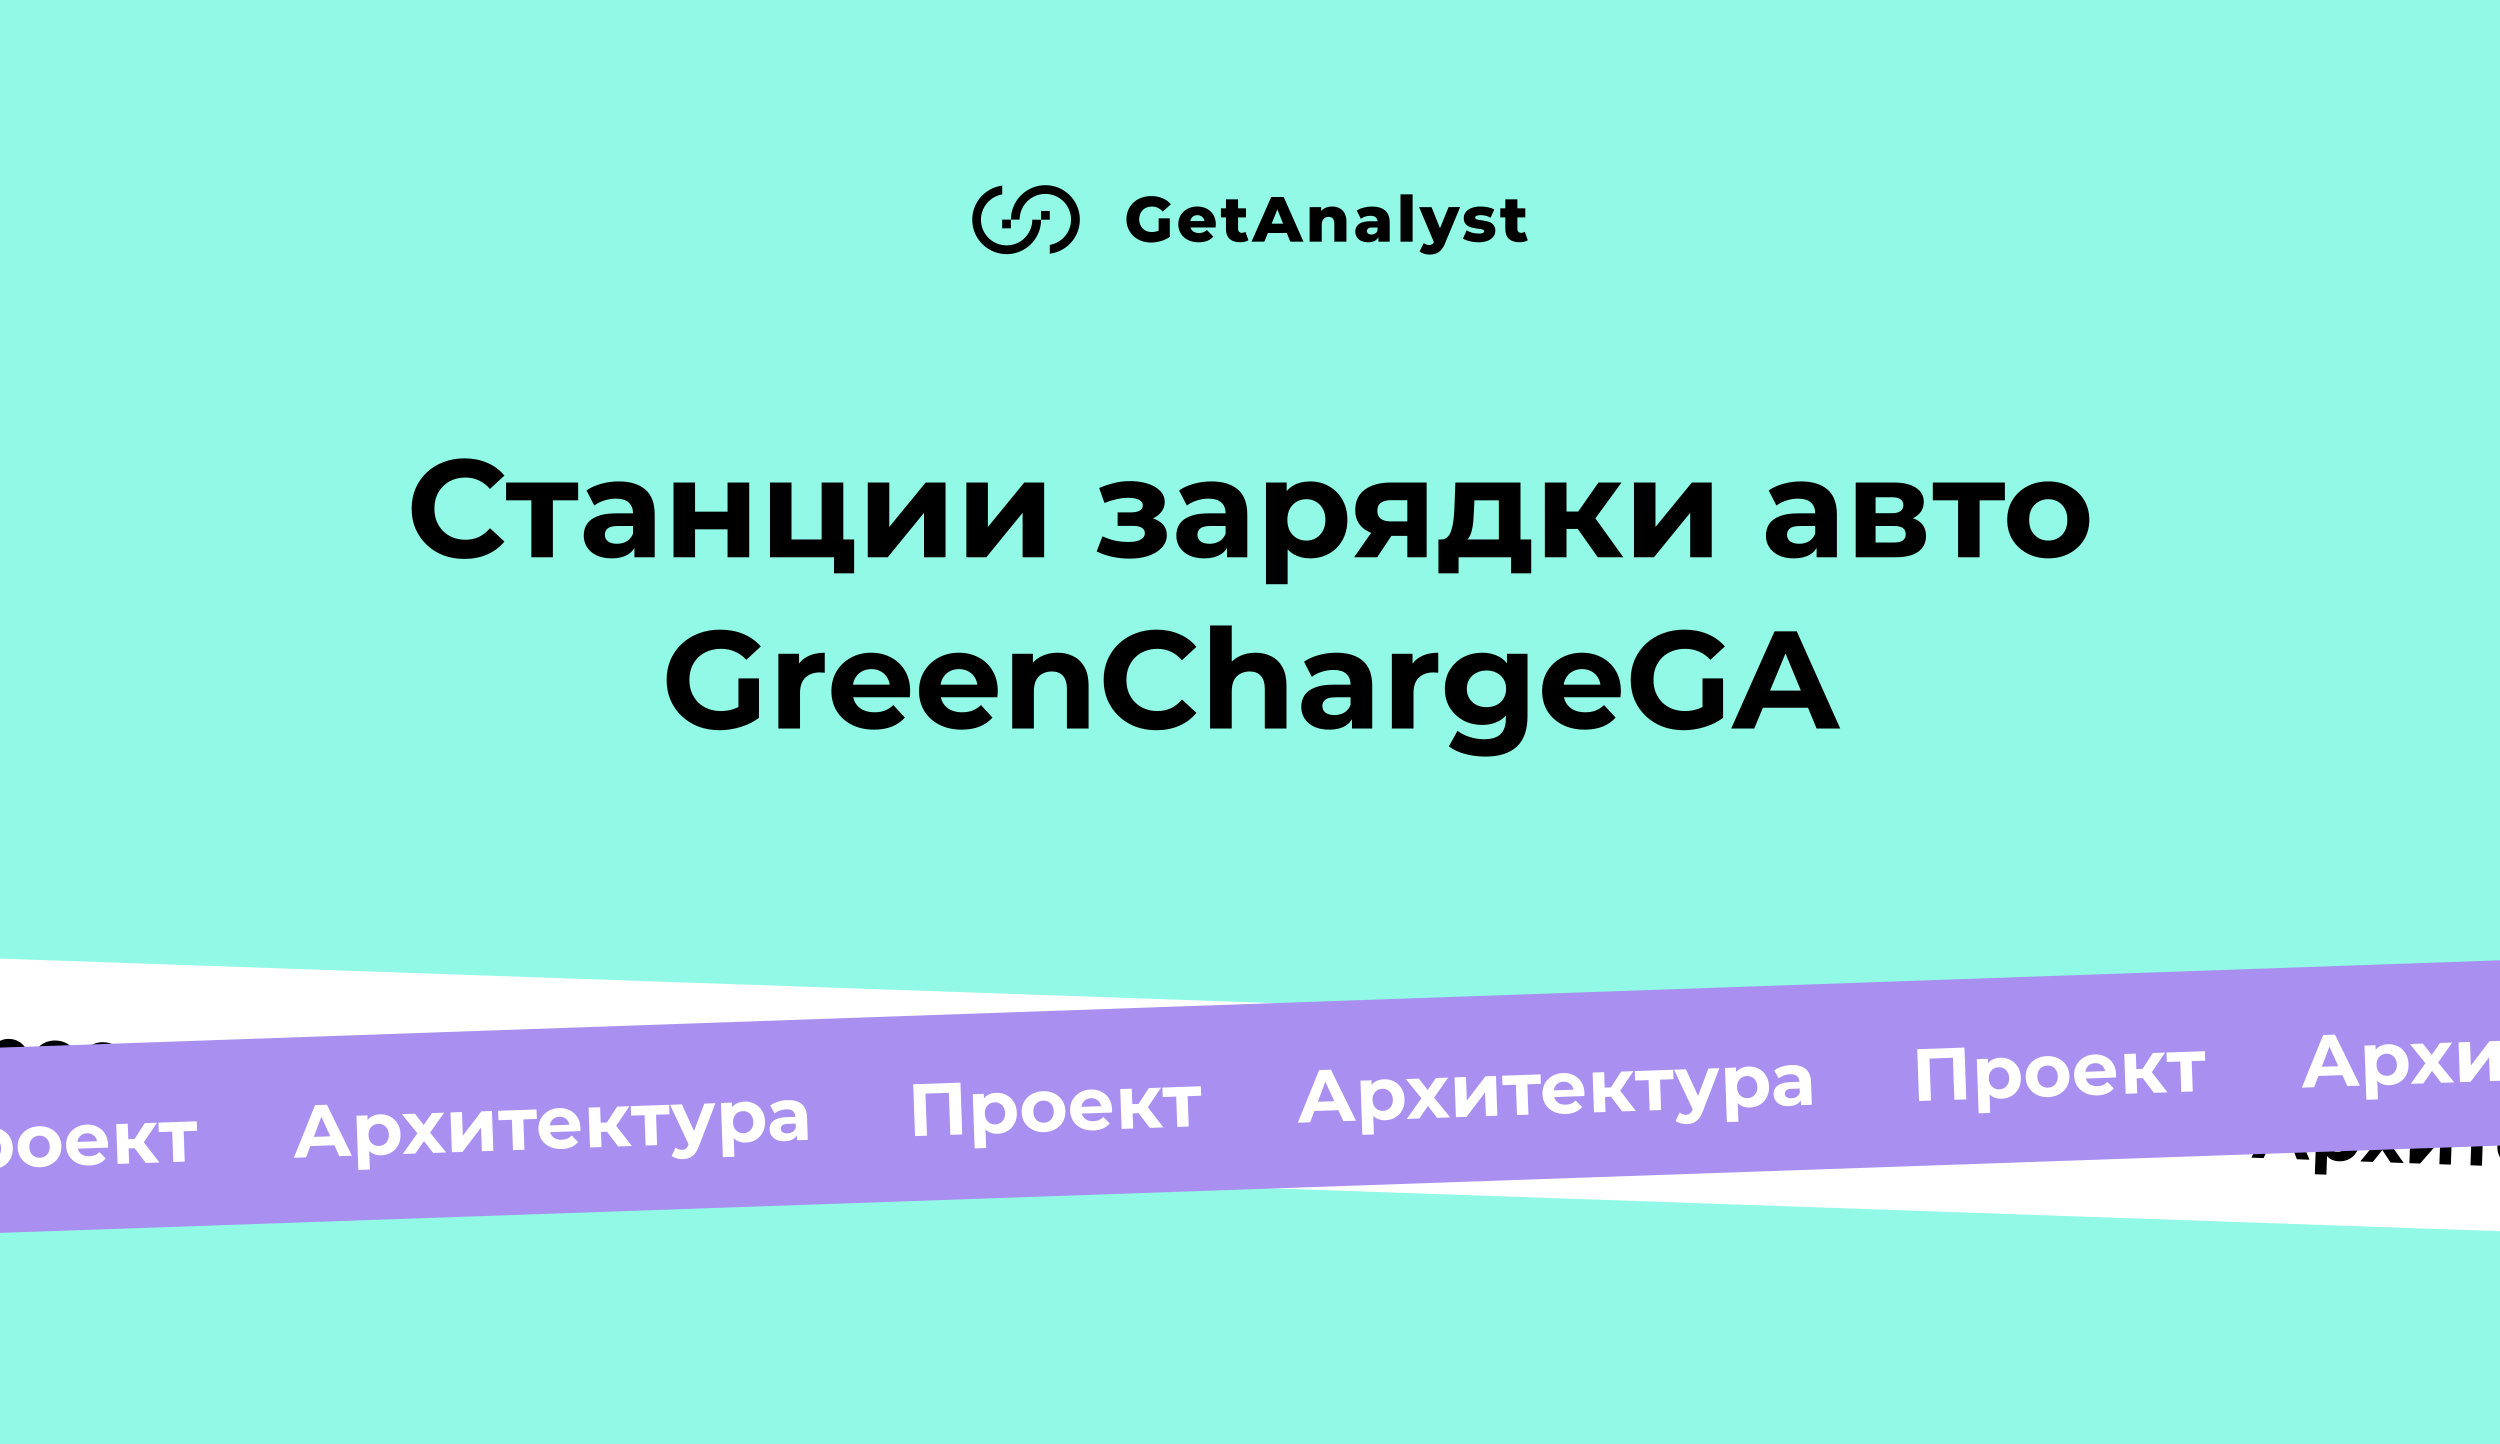 <svg width="540" height="312" viewBox="0 0 540 312" fill="none" xmlns="http://www.w3.org/2000/svg">
<rect x="0" y="0" width="540" height="312" fill="#333333" stroke="none"/>
<g clip-path="url(#clip0_173_250)">
<rect width="540" height="312" fill="#91F9E5"/>
<path d="M246.823 45.372C247.069 45.126 247.365 44.936 247.692 44.815C248.054 44.682 248.437 44.616 248.823 44.621C249.263 44.615 249.699 44.707 250.098 44.891C250.503 45.088 250.865 45.361 251.165 45.697L252.901 44.125C252.424 43.55 251.814 43.102 251.123 42.818C250.35 42.5 249.52 42.343 248.685 42.356C247.95 42.347 247.219 42.471 246.528 42.721C245.896 42.948 245.317 43.302 244.826 43.76C244.349 44.208 243.97 44.75 243.71 45.351C243.438 45.989 243.302 46.677 243.311 47.371C243.302 48.065 243.438 48.752 243.71 49.39C243.969 49.989 244.346 50.531 244.819 50.981C245.305 51.439 245.879 51.792 246.507 52.02C247.187 52.269 247.905 52.394 248.629 52.387C249.353 52.383 250.072 52.276 250.765 52.069C251.451 51.878 252.098 51.571 252.68 51.161V47.164H250.269V49.81C250.172 49.854 250.077 49.893 249.98 49.928C249.599 50.059 249.199 50.126 248.795 50.126C248.416 50.13 248.039 50.063 247.685 49.928C247.362 49.801 247.068 49.608 246.823 49.362C246.58 49.111 246.391 48.813 246.267 48.487C246.13 48.131 246.062 47.753 246.066 47.371C246.06 46.983 246.128 46.596 246.267 46.233C246.393 45.912 246.582 45.619 246.823 45.372Z" fill="black"/>
<path d="M260.63 45.057C260.003 44.754 259.314 44.601 258.618 44.609C257.886 44.599 257.162 44.767 256.51 45.099C255.903 45.408 255.395 45.881 255.043 46.464C254.685 47.065 254.501 47.754 254.512 48.454C254.5 49.156 254.689 49.847 255.057 50.445C255.428 51.04 255.958 51.52 256.586 51.831C257.305 52.18 258.096 52.352 258.895 52.334C259.53 52.348 260.161 52.243 260.757 52.025C261.262 51.83 261.715 51.521 262.08 51.121L260.694 49.688C260.463 49.892 260.2 50.057 259.916 50.177C259.614 50.29 259.294 50.344 258.972 50.336C258.62 50.346 258.271 50.272 257.953 50.122C257.678 49.988 257.449 49.775 257.297 49.51C257.232 49.392 257.182 49.266 257.147 49.136H262.569C262.569 49.036 262.588 48.925 262.597 48.805C262.606 48.685 262.611 48.574 262.611 48.489C262.634 47.749 262.447 47.019 262.073 46.381C261.728 45.81 261.227 45.351 260.63 45.057ZM257.812 46.674C258.062 46.534 258.345 46.463 258.632 46.468C258.919 46.462 259.202 46.533 259.452 46.674C259.686 46.812 259.877 47.013 260.004 47.254C260.083 47.409 260.137 47.577 260.163 47.75H257.11C257.139 47.58 257.192 47.415 257.267 47.26C257.39 47.018 257.579 46.815 257.812 46.676V46.674Z" fill="black"/>
<path d="M268.222 50.302C268.117 50.305 268.012 50.286 267.914 50.246C267.817 50.206 267.729 50.146 267.656 50.071C267.578 49.987 267.517 49.888 267.478 49.781C267.438 49.673 267.42 49.559 267.425 49.445V46.965H269.134V45.006H267.425V43.062H264.806V45.004H263.719V46.962H264.806V49.47C264.806 50.424 265.074 51.14 265.605 51.611C266.137 52.082 266.882 52.322 267.838 52.322C268.177 52.323 268.514 52.288 268.845 52.218C269.134 52.163 269.41 52.053 269.658 51.895L269.009 50.061C268.778 50.222 268.503 50.306 268.222 50.302Z" fill="black"/>
<path d="M274.59 42.557L270.332 52.202H273.103L273.856 50.33H277.946L278.698 52.202H281.55L277.278 42.557H274.59ZM274.676 48.316L275.914 45.233L277.151 48.316H274.676Z" fill="black"/>
<path d="M289.319 44.96C288.83 44.722 288.291 44.602 287.747 44.609C287.161 44.6 286.583 44.74 286.066 45.016C285.808 45.157 285.574 45.339 285.373 45.554V44.734H282.879V52.202H285.498V48.604C285.483 48.258 285.549 47.914 285.689 47.597C285.804 47.355 285.992 47.156 286.227 47.027C286.46 46.902 286.721 46.837 286.985 46.84C287.153 46.831 287.321 46.86 287.477 46.923C287.633 46.986 287.773 47.082 287.888 47.205C288.103 47.45 288.211 47.835 288.211 48.359V52.205H290.83V47.932C290.856 47.279 290.716 46.63 290.423 46.046C290.175 45.58 289.79 45.201 289.319 44.96Z" fill="black"/>
<path d="M299.165 45.443C298.499 44.889 297.56 44.611 296.347 44.609C295.749 44.611 295.154 44.689 294.576 44.84C294.037 44.968 293.523 45.184 293.054 45.48L293.934 47.258C294.215 47.044 294.533 46.883 294.872 46.782C295.224 46.67 295.592 46.612 295.962 46.611C296.511 46.611 296.913 46.722 297.167 46.949C297.283 47.057 297.375 47.189 297.439 47.334C297.502 47.48 297.536 47.637 297.536 47.796H296.056C295.417 47.776 294.778 47.867 294.17 48.064C293.741 48.205 293.366 48.475 293.096 48.835C292.857 49.186 292.734 49.603 292.745 50.027C292.74 50.441 292.853 50.848 293.07 51.2C293.299 51.56 293.626 51.847 294.013 52.027C294.489 52.241 295.008 52.345 295.53 52.329C296.082 52.355 296.631 52.218 297.107 51.937C297.374 51.759 297.59 51.513 297.733 51.225V52.205H300.174V48.048C300.167 46.869 299.831 46 299.165 45.443ZM297.021 50.452C296.787 50.595 296.518 50.669 296.243 50.667C295.988 50.681 295.735 50.608 295.527 50.459C295.443 50.395 295.375 50.312 295.329 50.216C295.283 50.12 295.261 50.015 295.264 49.909C295.26 49.803 295.282 49.698 295.326 49.602C295.371 49.507 295.437 49.423 295.52 49.357C295.786 49.193 296.098 49.12 296.41 49.149H297.539V49.798C297.447 50.069 297.264 50.3 297.021 50.452Z" fill="black"/>
<path d="M305.125 41.979H302.506V52.204H305.125V41.979Z" fill="black"/>
<path d="M311.039 49.297L309.206 44.734H306.518L309.723 52.299C309.64 52.469 309.522 52.621 309.376 52.742C309.178 52.879 308.94 52.947 308.7 52.934C308.491 52.932 308.283 52.893 308.088 52.819C307.888 52.745 307.703 52.634 307.543 52.493L306.633 54.327C306.923 54.55 307.253 54.716 307.605 54.816C307.991 54.938 308.393 55 308.797 55.001C309.259 55.002 309.719 54.924 310.155 54.77C310.583 54.609 310.966 54.347 311.27 54.006C311.655 53.559 311.956 53.048 312.159 52.495L315.392 44.725H312.898L311.039 49.297Z" fill="black"/>
<path d="M322.164 48.186C321.895 48.022 321.602 47.899 321.296 47.822C320.986 47.74 320.67 47.677 320.352 47.634C320.04 47.593 319.751 47.551 319.49 47.51C319.274 47.482 319.063 47.422 318.865 47.332C318.797 47.305 318.739 47.258 318.698 47.198C318.657 47.138 318.634 47.068 318.634 46.995C318.639 46.914 318.667 46.836 318.715 46.77C318.762 46.704 318.827 46.652 318.902 46.621C319.194 46.501 319.51 46.45 319.825 46.471C320.178 46.473 320.529 46.512 320.874 46.588C321.262 46.673 321.634 46.82 321.975 47.023L322.76 45.244C322.337 45.013 321.878 44.852 321.402 44.769C320.879 44.664 320.346 44.61 319.811 44.609C319.136 44.592 318.462 44.702 317.828 44.935C317.343 45.108 316.916 45.413 316.595 45.815C316.317 46.181 316.17 46.63 316.174 47.089C316.16 47.453 316.24 47.814 316.405 48.138C316.555 48.406 316.772 48.631 317.033 48.791C317.302 48.956 317.595 49.077 317.902 49.149C318.218 49.228 318.532 49.29 318.846 49.336L319.707 49.461C319.924 49.486 320.137 49.539 320.34 49.618C320.408 49.641 320.466 49.684 320.508 49.742C320.549 49.8 320.571 49.87 320.571 49.941C320.569 50.022 320.545 50.1 320.499 50.166C320.454 50.232 320.391 50.284 320.317 50.316C320.023 50.428 319.708 50.474 319.393 50.452C318.925 50.45 318.46 50.388 318.008 50.267C317.577 50.157 317.163 49.988 316.779 49.764L315.994 51.556C316.449 51.81 316.94 51.995 317.449 52.105C318.053 52.256 318.674 52.334 319.296 52.336C319.989 52.355 320.68 52.243 321.331 52.006C321.816 51.828 322.244 51.523 322.571 51.124C322.846 50.769 322.994 50.333 322.991 49.884C323.007 49.522 322.927 49.163 322.76 48.842C322.62 48.577 322.415 48.352 322.164 48.186Z" fill="black"/>
<path d="M329.351 50.066C329.116 50.226 328.836 50.307 328.552 50.297C328.447 50.3 328.342 50.281 328.245 50.241C328.147 50.202 328.059 50.142 327.986 50.066C327.908 49.982 327.848 49.884 327.808 49.776C327.768 49.669 327.75 49.555 327.755 49.44V46.96H329.464V45.002H327.755V43.062H325.148V45.004H324.061V46.962H325.148V49.47C325.148 50.424 325.416 51.14 325.947 51.611C326.478 52.082 327.224 52.322 328.18 52.322C328.519 52.323 328.856 52.288 329.187 52.218C329.476 52.163 329.752 52.053 330 51.895L329.351 50.066Z" fill="black"/>
<path d="M222.982 47.45C222.982 48.921 222.399 50.332 221.36 51.374C220.321 52.416 218.911 53.002 217.44 53.006C216.711 53.008 215.989 52.866 215.315 52.588C214.641 52.311 214.028 51.903 213.512 51.388C212.996 50.873 212.587 50.261 212.307 49.588C212.028 48.915 211.884 48.193 211.884 47.464C211.883 46.157 212.344 44.891 213.185 43.89C214.025 42.889 215.192 42.217 216.479 41.991V40.084C214.523 40.338 212.748 41.359 211.545 42.922C210.341 44.484 209.808 46.462 210.062 48.418C210.188 49.386 210.503 50.321 210.99 51.168C211.477 52.014 212.126 52.757 212.899 53.353C213.673 53.949 214.557 54.387 215.5 54.641C216.444 54.895 217.428 54.961 218.396 54.835C220.188 54.603 221.834 53.726 223.026 52.369C224.219 51.011 224.876 49.266 224.876 47.459L222.982 47.45Z" fill="black"/>
<path d="M226.75 45.57H224.865V47.454H226.75V45.57Z" fill="black"/>
<path d="M225.792 40C223.819 40.003 221.929 40.788 220.535 42.183C219.14 43.578 218.356 45.468 218.354 47.441H220.238C220.238 46.711 220.381 45.988 220.66 45.314C220.939 44.64 221.348 44.027 221.864 43.511C222.379 42.995 222.992 42.585 223.666 42.306C224.34 42.026 225.062 41.882 225.792 41.882C227.263 41.882 228.675 42.465 229.717 43.504C230.759 44.543 231.346 45.953 231.35 47.424C231.351 48.732 230.89 49.998 230.049 51C229.208 52.001 228.04 52.674 226.752 52.9V54.805C228.708 54.555 230.484 53.539 231.691 51.98C232.897 50.421 233.436 48.447 233.188 46.491C232.958 44.694 232.079 43.043 230.717 41.848C229.355 40.652 227.604 39.995 225.792 40Z" fill="black"/>
<path d="M218.353 47.438H216.469V49.322H218.353V47.438Z" fill="black"/>
<path d="M100.284 120.726C98.664 120.726 97.154 120.466 95.754 119.946C94.374 119.406 93.174 118.646 92.154 117.666C91.134 116.686 90.334 115.536 89.754 114.216C89.194 112.896 88.914 111.446 88.914 109.866C88.914 108.286 89.194 106.836 89.754 105.516C90.334 104.196 91.134 103.046 92.154 102.066C93.194 101.086 94.404 100.336 95.784 99.816C97.164 99.276 98.674 99.006 100.314 99.006C102.134 99.006 103.774 99.326 105.234 99.966C106.714 100.586 107.954 101.506 108.954 102.726L105.834 105.606C105.114 104.786 104.314 104.176 103.434 103.776C102.554 103.356 101.594 103.146 100.554 103.146C99.574 103.146 98.674 103.306 97.854 103.626C97.034 103.946 96.324 104.406 95.724 105.006C95.124 105.606 94.654 106.316 94.314 107.136C93.994 107.956 93.834 108.866 93.834 109.866C93.834 110.866 93.994 111.776 94.314 112.596C94.654 113.416 95.124 114.126 95.724 114.726C96.324 115.326 97.034 115.786 97.854 116.106C98.674 116.426 99.574 116.586 100.554 116.586C101.594 116.586 102.554 116.386 103.434 115.986C104.314 115.566 105.114 114.936 105.834 114.096L108.954 116.976C107.954 118.196 106.714 119.126 105.234 119.766C103.774 120.406 102.124 120.726 100.284 120.726ZM114.772 120.366V106.986L115.822 108.066H109.312V104.226H124.882V108.066H118.372L119.422 106.986V120.366H114.772ZM137.037 120.366V117.216L136.737 116.526V110.886C136.737 109.886 136.427 109.106 135.807 108.546C135.207 107.986 134.277 107.706 133.017 107.706C132.157 107.706 131.307 107.846 130.467 108.126C129.647 108.386 128.947 108.746 128.367 109.206L126.687 105.936C127.567 105.316 128.627 104.836 129.867 104.496C131.107 104.156 132.367 103.986 133.647 103.986C136.107 103.986 138.017 104.566 139.377 105.726C140.737 106.886 141.417 108.696 141.417 111.156V120.366H137.037ZM132.117 120.606C130.857 120.606 129.777 120.396 128.877 119.976C127.977 119.536 127.287 118.946 126.807 118.206C126.327 117.466 126.087 116.636 126.087 115.716C126.087 114.756 126.317 113.916 126.777 113.196C127.257 112.476 128.007 111.916 129.027 111.516C130.047 111.096 131.377 110.886 133.017 110.886H137.307V113.616H133.527C132.427 113.616 131.667 113.796 131.247 114.156C130.847 114.516 130.647 114.966 130.647 115.506C130.647 116.106 130.877 116.586 131.337 116.946C131.817 117.286 132.467 117.456 133.287 117.456C134.067 117.456 134.767 117.276 135.387 116.916C136.007 116.536 136.457 115.986 136.737 115.266L137.457 117.426C137.117 118.466 136.497 119.256 135.597 119.796C134.697 120.336 133.537 120.606 132.117 120.606ZM145.482 120.366V104.226H150.132V110.526H157.152V104.226H161.832V120.366H157.152V114.336H150.132V120.366H145.482ZM166.313 120.366V104.226H170.963V116.526H177.473V104.226H182.153V120.366H166.313ZM180.143 123.846V120.306L181.223 120.366H177.473V116.526H184.493V123.846H180.143ZM187.436 120.366V104.226H192.086V113.826L199.946 104.226H204.236V120.366H199.586V110.766L191.756 120.366H187.436ZM208.734 120.366V104.226H213.384V113.826L221.244 104.226H225.534V120.366H220.884V110.766L213.054 120.366H208.734ZM243.989 120.666C242.749 120.666 241.509 120.536 240.269 120.276C239.049 120.016 237.919 119.626 236.879 119.106L238.139 115.836C238.959 116.236 239.849 116.546 240.809 116.766C241.789 116.966 242.779 117.066 243.779 117.066C244.499 117.066 245.119 116.996 245.639 116.856C246.179 116.696 246.589 116.476 246.869 116.196C247.149 115.916 247.289 115.576 247.289 115.176C247.289 114.656 247.069 114.266 246.629 114.006C246.189 113.726 245.549 113.586 244.709 113.586H241.409V110.676H244.319C244.859 110.676 245.319 110.616 245.699 110.496C246.079 110.376 246.359 110.206 246.539 109.986C246.739 109.746 246.839 109.466 246.839 109.146C246.839 108.806 246.719 108.516 246.479 108.276C246.239 108.036 245.889 107.856 245.429 107.736C244.969 107.596 244.389 107.526 243.689 107.526C242.889 107.526 242.059 107.626 241.199 107.826C240.339 108.006 239.459 108.276 238.559 108.636L237.419 105.396C238.479 104.956 239.529 104.606 240.569 104.346C241.609 104.086 242.639 103.946 243.659 103.926C245.159 103.886 246.509 104.046 247.709 104.406C248.909 104.766 249.849 105.286 250.529 105.966C251.229 106.646 251.579 107.476 251.579 108.456C251.579 109.236 251.339 109.936 250.859 110.556C250.399 111.176 249.759 111.666 248.939 112.026C248.119 112.366 247.199 112.536 246.179 112.536L246.299 111.606C248.079 111.606 249.479 111.966 250.499 112.686C251.519 113.386 252.029 114.346 252.029 115.566C252.029 116.606 251.669 117.516 250.949 118.296C250.249 119.056 249.289 119.646 248.069 120.066C246.869 120.466 245.509 120.666 243.989 120.666ZM265.035 120.366V117.216L264.735 116.526V110.886C264.735 109.886 264.425 109.106 263.805 108.546C263.205 107.986 262.275 107.706 261.015 107.706C260.155 107.706 259.305 107.846 258.465 108.126C257.645 108.386 256.945 108.746 256.365 109.206L254.685 105.936C255.565 105.316 256.625 104.836 257.865 104.496C259.105 104.156 260.365 103.986 261.645 103.986C264.105 103.986 266.015 104.566 267.375 105.726C268.735 106.886 269.415 108.696 269.415 111.156V120.366H265.035ZM260.115 120.606C258.855 120.606 257.775 120.396 256.875 119.976C255.975 119.536 255.285 118.946 254.805 118.206C254.325 117.466 254.085 116.636 254.085 115.716C254.085 114.756 254.315 113.916 254.775 113.196C255.255 112.476 256.005 111.916 257.025 111.516C258.045 111.096 259.375 110.886 261.015 110.886H265.305V113.616H261.525C260.425 113.616 259.665 113.796 259.245 114.156C258.845 114.516 258.645 114.966 258.645 115.506C258.645 116.106 258.875 116.586 259.335 116.946C259.815 117.286 260.465 117.456 261.285 117.456C262.065 117.456 262.765 117.276 263.385 116.916C264.005 116.536 264.455 115.986 264.735 115.266L265.455 117.426C265.115 118.466 264.495 119.256 263.595 119.796C262.695 120.336 261.535 120.606 260.115 120.606ZM282.99 120.606C281.63 120.606 280.44 120.306 279.42 119.706C278.4 119.106 277.6 118.196 277.02 116.976C276.46 115.736 276.18 114.176 276.18 112.296C276.18 110.396 276.45 108.836 276.99 107.616C277.53 106.396 278.31 105.486 279.33 104.886C280.35 104.286 281.57 103.986 282.99 103.986C284.51 103.986 285.87 104.336 287.07 105.036C288.29 105.716 289.25 106.676 289.95 107.916C290.67 109.156 291.03 110.616 291.03 112.296C291.03 113.996 290.67 115.466 289.95 116.706C289.25 117.946 288.29 118.906 287.07 119.586C285.87 120.266 284.51 120.606 282.99 120.606ZM273.45 126.186V104.226H277.92V107.526L277.83 112.326L278.13 117.096V126.186H273.45ZM282.18 116.766C282.96 116.766 283.65 116.586 284.25 116.226C284.87 115.866 285.36 115.356 285.72 114.696C286.1 114.016 286.29 113.216 286.29 112.296C286.29 111.356 286.1 110.556 285.72 109.896C285.36 109.236 284.87 108.726 284.25 108.366C283.65 108.006 282.96 107.826 282.18 107.826C281.4 107.826 280.7 108.006 280.08 108.366C279.46 108.726 278.97 109.236 278.61 109.896C278.25 110.556 278.07 111.356 278.07 112.296C278.07 113.216 278.25 114.016 278.61 114.696C278.97 115.356 279.46 115.866 280.08 116.226C280.7 116.586 281.4 116.766 282.18 116.766ZM303.983 120.366V114.996L304.643 115.746H300.173C297.853 115.746 296.033 115.266 294.713 114.306C293.393 113.346 292.733 111.966 292.733 110.166C292.733 108.246 293.423 106.776 294.803 105.756C296.203 104.736 298.083 104.226 300.443 104.226H308.153V120.366H303.983ZM292.493 120.366L296.783 114.216H301.553L297.473 120.366H292.493ZM303.983 113.556V106.836L304.643 108.036H300.533C299.573 108.036 298.823 108.216 298.283 108.576C297.763 108.936 297.503 109.516 297.503 110.316C297.503 111.856 298.493 112.626 300.473 112.626H304.643L303.983 113.556ZM323.75 118.266V108.066H318.47L318.38 110.136C318.34 110.996 318.29 111.816 318.23 112.596C318.17 113.376 318.05 114.086 317.87 114.726C317.71 115.346 317.47 115.876 317.15 116.316C316.83 116.736 316.4 117.026 315.86 117.186L311.24 116.526C311.82 116.526 312.29 116.356 312.65 116.016C313.01 115.656 313.29 115.166 313.49 114.546C313.69 113.906 313.84 113.186 313.94 112.386C314.04 111.566 314.11 110.706 314.15 109.806L314.36 104.226H328.43V118.266H323.75ZM310.7 123.846V116.526H330.74V123.846H326.39V120.366H315.05V123.846H310.7ZM345.116 120.366L339.716 112.716L343.526 110.466L350.636 120.366H345.116ZM333.686 120.366V104.226H338.366V120.366H333.686ZM336.986 114.246V110.496H342.626V114.246H336.986ZM343.976 112.836L339.596 112.356L345.266 104.226H350.246L343.976 112.836ZM352.934 120.366V104.226H357.584V113.826L365.444 104.226H369.734V120.366H365.084V110.766L357.254 120.366H352.934ZM392.389 120.366V117.216L392.089 116.526V110.886C392.089 109.886 391.779 109.106 391.159 108.546C390.559 107.986 389.629 107.706 388.369 107.706C387.509 107.706 386.659 107.846 385.819 108.126C384.999 108.386 384.299 108.746 383.719 109.206L382.039 105.936C382.919 105.316 383.979 104.836 385.219 104.496C386.459 104.156 387.719 103.986 388.999 103.986C391.459 103.986 393.369 104.566 394.729 105.726C396.089 106.886 396.769 108.696 396.769 111.156V120.366H392.389ZM387.469 120.606C386.209 120.606 385.129 120.396 384.229 119.976C383.329 119.536 382.639 118.946 382.159 118.206C381.679 117.466 381.439 116.636 381.439 115.716C381.439 114.756 381.669 113.916 382.129 113.196C382.609 112.476 383.359 111.916 384.379 111.516C385.399 111.096 386.729 110.886 388.369 110.886H392.659V113.616H388.879C387.779 113.616 387.019 113.796 386.599 114.156C386.199 114.516 385.999 114.966 385.999 115.506C385.999 116.106 386.229 116.586 386.689 116.946C387.169 117.286 387.819 117.456 388.639 117.456C389.419 117.456 390.119 117.276 390.739 116.916C391.359 116.536 391.809 115.986 392.089 115.266L392.809 117.426C392.469 118.466 391.849 119.256 390.949 119.796C390.049 120.336 388.889 120.606 387.469 120.606ZM400.834 120.366V104.226H409.084C411.104 104.226 412.684 104.596 413.824 105.336C414.964 106.056 415.534 107.076 415.534 108.396C415.534 109.716 414.994 110.756 413.914 111.516C412.854 112.256 411.444 112.626 409.684 112.626L410.164 111.546C412.124 111.546 413.584 111.906 414.544 112.626C415.524 113.346 416.014 114.396 416.014 115.776C416.014 117.196 415.474 118.316 414.394 119.136C413.314 119.956 411.664 120.366 409.444 120.366H400.834ZM405.124 117.186H409.054C409.914 117.186 410.554 117.046 410.974 116.766C411.414 116.466 411.634 116.016 411.634 115.416C411.634 114.796 411.434 114.346 411.034 114.066C410.634 113.766 410.004 113.616 409.144 113.616H405.124V117.186ZM405.124 110.856H408.664C409.484 110.856 410.094 110.706 410.494 110.406C410.914 110.106 411.124 109.676 411.124 109.116C411.124 108.536 410.914 108.106 410.494 107.826C410.094 107.546 409.484 107.406 408.664 107.406H405.124V110.856ZM422.946 120.366V106.986L423.996 108.066H417.486V104.226H433.056V108.066H426.546L427.596 106.986V120.366H422.946ZM442.437 120.606C440.717 120.606 439.187 120.246 437.847 119.526C436.527 118.806 435.477 117.826 434.697 116.586C433.937 115.326 433.557 113.896 433.557 112.296C433.557 110.676 433.937 109.246 434.697 108.006C435.477 106.746 436.527 105.766 437.847 105.066C439.187 104.346 440.717 103.986 442.437 103.986C444.137 103.986 445.657 104.346 446.997 105.066C448.337 105.766 449.387 106.736 450.147 107.976C450.907 109.216 451.287 110.656 451.287 112.296C451.287 113.896 450.907 115.326 450.147 116.586C449.387 117.826 448.337 118.806 446.997 119.526C445.657 120.246 444.137 120.606 442.437 120.606ZM442.437 116.766C443.217 116.766 443.917 116.586 444.537 116.226C445.157 115.866 445.647 115.356 446.007 114.696C446.367 114.016 446.547 113.216 446.547 112.296C446.547 111.356 446.367 110.556 446.007 109.896C445.647 109.236 445.157 108.726 444.537 108.366C443.917 108.006 443.217 107.826 442.437 107.826C441.657 107.826 440.957 108.006 440.337 108.366C439.717 108.726 439.217 109.236 438.837 109.896C438.477 110.556 438.297 111.356 438.297 112.296C438.297 113.216 438.477 114.016 438.837 114.696C439.217 115.356 439.717 115.866 440.337 116.226C440.957 116.586 441.657 116.766 442.437 116.766ZM155.452 157.726C153.792 157.726 152.262 157.466 150.862 156.946C149.482 156.406 148.272 155.646 147.232 154.666C146.212 153.686 145.412 152.536 144.832 151.216C144.272 149.896 143.992 148.446 143.992 146.866C143.992 145.286 144.272 143.836 144.832 142.516C145.412 141.196 146.222 140.046 147.262 139.066C148.302 138.086 149.522 137.336 150.922 136.816C152.322 136.276 153.862 136.006 155.542 136.006C157.402 136.006 159.072 136.316 160.552 136.936C162.052 137.556 163.312 138.456 164.332 139.636L161.212 142.516C160.452 141.716 159.622 141.126 158.722 140.746C157.822 140.346 156.842 140.146 155.782 140.146C154.762 140.146 153.832 140.306 152.992 140.626C152.152 140.946 151.422 141.406 150.802 142.006C150.202 142.606 149.732 143.316 149.392 144.136C149.072 144.956 148.912 145.866 148.912 146.866C148.912 147.846 149.072 148.746 149.392 149.566C149.732 150.386 150.202 151.106 150.802 151.726C151.422 152.326 152.142 152.786 152.962 153.106C153.802 153.426 154.722 153.586 155.722 153.586C156.682 153.586 157.612 153.436 158.512 153.136C159.432 152.816 160.322 152.286 161.182 151.546L163.942 155.056C162.802 155.916 161.472 156.576 159.952 157.036C158.452 157.496 156.952 157.726 155.452 157.726ZM159.502 154.426V146.536H163.942V155.056L159.502 154.426ZM168.127 157.366V141.226H172.597V145.786L171.967 144.466C172.447 143.326 173.217 142.466 174.277 141.886C175.337 141.286 176.627 140.986 178.147 140.986V145.306C177.947 145.286 177.767 145.276 177.607 145.276C177.447 145.256 177.277 145.246 177.097 145.246C175.817 145.246 174.777 145.616 173.977 146.356C173.197 147.076 172.807 148.206 172.807 149.746V157.366H168.127ZM188.793 157.606C186.953 157.606 185.333 157.246 183.933 156.526C182.553 155.806 181.483 154.826 180.723 153.586C179.963 152.326 179.583 150.896 179.583 149.296C179.583 147.676 179.953 146.246 180.693 145.006C181.453 143.746 182.483 142.766 183.783 142.066C185.083 141.346 186.553 140.986 188.193 140.986C189.773 140.986 191.193 141.326 192.453 142.006C193.733 142.666 194.743 143.626 195.483 144.886C196.223 146.126 196.593 147.616 196.593 149.356C196.593 149.536 196.583 149.746 196.563 149.986C196.543 150.206 196.523 150.416 196.503 150.616H183.393V147.886H194.043L192.243 148.696C192.243 147.856 192.073 147.126 191.733 146.506C191.393 145.886 190.923 145.406 190.323 145.066C189.723 144.706 189.023 144.526 188.223 144.526C187.423 144.526 186.713 144.706 186.093 145.066C185.493 145.406 185.023 145.896 184.683 146.536C184.343 147.156 184.173 147.896 184.173 148.756V149.476C184.173 150.356 184.363 151.136 184.743 151.816C185.143 152.476 185.693 152.986 186.393 153.346C187.113 153.686 187.953 153.856 188.913 153.856C189.773 153.856 190.523 153.726 191.163 153.466C191.823 153.206 192.423 152.816 192.963 152.296L195.453 154.996C194.713 155.836 193.783 156.486 192.663 156.946C191.543 157.386 190.253 157.606 188.793 157.606ZM207.719 157.606C205.879 157.606 204.259 157.246 202.859 156.526C201.479 155.806 200.409 154.826 199.649 153.586C198.889 152.326 198.509 150.896 198.509 149.296C198.509 147.676 198.879 146.246 199.619 145.006C200.379 143.746 201.409 142.766 202.709 142.066C204.009 141.346 205.479 140.986 207.119 140.986C208.699 140.986 210.119 141.326 211.379 142.006C212.659 142.666 213.669 143.626 214.409 144.886C215.149 146.126 215.519 147.616 215.519 149.356C215.519 149.536 215.509 149.746 215.489 149.986C215.469 150.206 215.449 150.416 215.429 150.616H202.319V147.886H212.969L211.169 148.696C211.169 147.856 210.999 147.126 210.659 146.506C210.319 145.886 209.849 145.406 209.249 145.066C208.649 144.706 207.949 144.526 207.149 144.526C206.349 144.526 205.639 144.706 205.019 145.066C204.419 145.406 203.949 145.896 203.609 146.536C203.269 147.156 203.099 147.896 203.099 148.756V149.476C203.099 150.356 203.289 151.136 203.669 151.816C204.069 152.476 204.619 152.986 205.319 153.346C206.039 153.686 206.879 153.856 207.839 153.856C208.699 153.856 209.449 153.726 210.089 153.466C210.749 153.206 211.349 152.816 211.889 152.296L214.379 154.996C213.639 155.836 212.709 156.486 211.589 156.946C210.469 157.386 209.179 157.606 207.719 157.606ZM228.445 140.986C229.725 140.986 230.865 141.246 231.865 141.766C232.885 142.266 233.685 143.046 234.265 144.106C234.845 145.146 235.135 146.486 235.135 148.126V157.366H230.455V148.846C230.455 147.546 230.165 146.586 229.585 145.966C229.025 145.346 228.225 145.036 227.185 145.036C226.445 145.036 225.775 145.196 225.175 145.516C224.595 145.816 224.135 146.286 223.795 146.926C223.475 147.566 223.315 148.386 223.315 149.386V157.366H218.635V141.226H223.105V145.696L222.265 144.346C222.845 143.266 223.675 142.436 224.755 141.856C225.835 141.276 227.065 140.986 228.445 140.986ZM249.757 157.726C248.137 157.726 246.627 157.466 245.227 156.946C243.847 156.406 242.647 155.646 241.627 154.666C240.607 153.686 239.807 152.536 239.227 151.216C238.667 149.896 238.387 148.446 238.387 146.866C238.387 145.286 238.667 143.836 239.227 142.516C239.807 141.196 240.607 140.046 241.627 139.066C242.667 138.086 243.877 137.336 245.257 136.816C246.637 136.276 248.147 136.006 249.787 136.006C251.607 136.006 253.247 136.326 254.707 136.966C256.187 137.586 257.427 138.506 258.427 139.726L255.307 142.606C254.587 141.786 253.787 141.176 252.907 140.776C252.027 140.356 251.067 140.146 250.027 140.146C249.047 140.146 248.147 140.306 247.327 140.626C246.507 140.946 245.797 141.406 245.197 142.006C244.597 142.606 244.127 143.316 243.787 144.136C243.467 144.956 243.307 145.866 243.307 146.866C243.307 147.866 243.467 148.776 243.787 149.596C244.127 150.416 244.597 151.126 245.197 151.726C245.797 152.326 246.507 152.786 247.327 153.106C248.147 153.426 249.047 153.586 250.027 153.586C251.067 153.586 252.027 153.386 252.907 152.986C253.787 152.566 254.587 151.936 255.307 151.096L258.427 153.976C257.427 155.196 256.187 156.126 254.707 156.766C253.247 157.406 251.597 157.726 249.757 157.726ZM271.189 140.986C272.469 140.986 273.609 141.246 274.609 141.766C275.629 142.266 276.429 143.046 277.009 144.106C277.589 145.146 277.879 146.486 277.879 148.126V157.366H273.199V148.846C273.199 147.546 272.909 146.586 272.329 145.966C271.769 145.346 270.969 145.036 269.929 145.036C269.189 145.036 268.519 145.196 267.919 145.516C267.339 145.816 266.879 146.286 266.539 146.926C266.219 147.566 266.059 148.386 266.059 149.386V157.366H261.379V135.106H266.059V145.696L265.009 144.346C265.589 143.266 266.419 142.436 267.499 141.856C268.579 141.276 269.809 140.986 271.189 140.986ZM292.021 157.366V154.216L291.721 153.526V147.886C291.721 146.886 291.411 146.106 290.791 145.546C290.191 144.986 289.261 144.706 288.001 144.706C287.141 144.706 286.291 144.846 285.451 145.126C284.631 145.386 283.931 145.746 283.351 146.206L281.671 142.936C282.551 142.316 283.611 141.836 284.851 141.496C286.091 141.156 287.351 140.986 288.631 140.986C291.091 140.986 293.001 141.566 294.361 142.726C295.721 143.886 296.401 145.696 296.401 148.156V157.366H292.021ZM287.101 157.606C285.841 157.606 284.761 157.396 283.861 156.976C282.961 156.536 282.271 155.946 281.791 155.206C281.311 154.466 281.071 153.636 281.071 152.716C281.071 151.756 281.301 150.916 281.761 150.196C282.241 149.476 282.991 148.916 284.011 148.516C285.031 148.096 286.361 147.886 288.001 147.886H292.291V150.616H288.511C287.411 150.616 286.651 150.796 286.231 151.156C285.831 151.516 285.631 151.966 285.631 152.506C285.631 153.106 285.861 153.586 286.321 153.946C286.801 154.286 287.451 154.456 288.271 154.456C289.051 154.456 289.751 154.276 290.371 153.916C290.991 153.536 291.441 152.986 291.721 152.266L292.441 154.426C292.101 155.466 291.481 156.256 290.581 156.796C289.681 157.336 288.521 157.606 287.101 157.606ZM300.637 157.366V141.226H305.107V145.786L304.477 144.466C304.957 143.326 305.727 142.466 306.787 141.886C307.847 141.286 309.137 140.986 310.657 140.986V145.306C310.457 145.286 310.277 145.276 310.117 145.276C309.957 145.256 309.787 145.246 309.607 145.246C308.327 145.246 307.287 145.616 306.487 146.356C305.707 147.076 305.317 148.206 305.317 149.746V157.366H300.637ZM320.883 163.426C319.363 163.426 317.893 163.236 316.473 162.856C315.073 162.496 313.903 161.946 312.963 161.206L314.823 157.846C315.503 158.406 316.363 158.846 317.403 159.166C318.463 159.506 319.503 159.676 320.523 159.676C322.183 159.676 323.383 159.306 324.123 158.566C324.883 157.826 325.263 156.726 325.263 155.266V152.836L325.563 148.786L325.503 144.706V141.226H329.943V154.666C329.943 157.666 329.163 159.876 327.603 161.296C326.043 162.716 323.803 163.426 320.883 163.426ZM320.163 156.586C318.663 156.586 317.303 156.266 316.083 155.626C314.883 154.966 313.913 154.056 313.173 152.896C312.453 151.716 312.093 150.346 312.093 148.786C312.093 147.206 312.453 145.836 313.173 144.676C313.913 143.496 314.883 142.586 316.083 141.946C317.303 141.306 318.663 140.986 320.163 140.986C321.523 140.986 322.723 141.266 323.763 141.826C324.803 142.366 325.613 143.216 326.193 144.376C326.773 145.516 327.063 146.986 327.063 148.786C327.063 150.566 326.773 152.036 326.193 153.196C325.613 154.336 324.803 155.186 323.763 155.746C322.723 156.306 321.523 156.586 320.163 156.586ZM321.093 152.746C321.913 152.746 322.643 152.586 323.283 152.266C323.923 151.926 324.423 151.456 324.783 150.856C325.143 150.256 325.323 149.566 325.323 148.786C325.323 147.986 325.143 147.296 324.783 146.716C324.423 146.116 323.923 145.656 323.283 145.336C322.643 144.996 321.913 144.826 321.093 144.826C320.273 144.826 319.543 144.996 318.903 145.336C318.263 145.656 317.753 146.116 317.373 146.716C317.013 147.296 316.833 147.986 316.833 148.786C316.833 149.566 317.013 150.256 317.373 150.856C317.753 151.456 318.263 151.926 318.903 152.266C319.543 152.586 320.273 152.746 321.093 152.746ZM342.309 157.606C340.469 157.606 338.849 157.246 337.449 156.526C336.069 155.806 334.999 154.826 334.239 153.586C333.479 152.326 333.099 150.896 333.099 149.296C333.099 147.676 333.469 146.246 334.209 145.006C334.969 143.746 335.999 142.766 337.299 142.066C338.599 141.346 340.069 140.986 341.709 140.986C343.289 140.986 344.709 141.326 345.969 142.006C347.249 142.666 348.259 143.626 348.999 144.886C349.739 146.126 350.109 147.616 350.109 149.356C350.109 149.536 350.099 149.746 350.079 149.986C350.059 150.206 350.039 150.416 350.019 150.616H336.909V147.886H347.559L345.759 148.696C345.759 147.856 345.589 147.126 345.249 146.506C344.909 145.886 344.439 145.406 343.839 145.066C343.239 144.706 342.539 144.526 341.739 144.526C340.939 144.526 340.229 144.706 339.609 145.066C339.009 145.406 338.539 145.896 338.199 146.536C337.859 147.156 337.689 147.896 337.689 148.756V149.476C337.689 150.356 337.879 151.136 338.259 151.816C338.659 152.476 339.209 152.986 339.909 153.346C340.629 153.686 341.469 153.856 342.429 153.856C343.289 153.856 344.039 153.726 344.679 153.466C345.339 153.206 345.939 152.816 346.479 152.296L348.969 154.996C348.229 155.836 347.299 156.486 346.179 156.946C345.059 157.386 343.769 157.606 342.309 157.606ZM363.694 157.726C362.034 157.726 360.504 157.466 359.104 156.946C357.724 156.406 356.514 155.646 355.474 154.666C354.454 153.686 353.654 152.536 353.074 151.216C352.514 149.896 352.234 148.446 352.234 146.866C352.234 145.286 352.514 143.836 353.074 142.516C353.654 141.196 354.464 140.046 355.504 139.066C356.544 138.086 357.764 137.336 359.164 136.816C360.564 136.276 362.104 136.006 363.784 136.006C365.644 136.006 367.314 136.316 368.794 136.936C370.294 137.556 371.554 138.456 372.574 139.636L369.454 142.516C368.694 141.716 367.864 141.126 366.964 140.746C366.064 140.346 365.084 140.146 364.024 140.146C363.004 140.146 362.074 140.306 361.234 140.626C360.394 140.946 359.664 141.406 359.044 142.006C358.444 142.606 357.974 143.316 357.634 144.136C357.314 144.956 357.154 145.866 357.154 146.866C357.154 147.846 357.314 148.746 357.634 149.566C357.974 150.386 358.444 151.106 359.044 151.726C359.664 152.326 360.384 152.786 361.204 153.106C362.044 153.426 362.964 153.586 363.964 153.586C364.924 153.586 365.854 153.436 366.754 153.136C367.674 152.816 368.564 152.286 369.424 151.546L372.184 155.056C371.044 155.916 369.714 156.576 368.194 157.036C366.694 157.496 365.194 157.726 363.694 157.726ZM367.744 154.426V146.536H372.184V155.056L367.744 154.426ZM373.939 157.366L383.299 136.366H388.099L397.489 157.366H392.389L384.709 138.826H386.629L378.919 157.366H373.939ZM378.619 152.866L379.909 149.176H390.709L392.029 152.866H378.619Z" fill="black"/>
<rect width="847" height="40" transform="translate(-152.545 201.731) rotate(2)" fill="white"/>
<path d="M-16.144 232.511L-15.753 221.317L-5.551 221.674L-5.942 232.867L-8.516 232.777L-8.179 223.103L-7.608 223.715L-13.844 223.497L-13.232 222.926L-13.569 232.6L-16.144 232.511ZM1.705 233.262C0.98 233.237 0.352 233.055 -0.181 232.716C-0.713 232.377 -1.123 231.877 -1.409 231.216C-1.685 230.545 -1.805 229.708 -1.77 228.706C-1.735 227.693 -1.562 226.867 -1.251 226.226C-0.941 225.586 -0.508 225.116 0.047 224.815C0.602 224.514 1.258 224.377 2.015 224.403C2.825 224.432 3.543 224.643 4.17 225.039C4.807 225.424 5.301 225.954 5.651 226.628C6.012 227.302 6.177 228.087 6.145 228.982C6.114 229.888 5.894 230.665 5.488 231.313C5.091 231.961 4.562 232.454 3.899 232.794C3.247 233.134 2.515 233.29 1.705 233.262ZM-3.484 236.059L-3.075 224.354L-0.692 224.437L-0.754 226.196L-0.891 228.753L-0.82 231.301L-0.989 236.146L-3.484 236.059ZM1.345 231.2C1.761 231.215 2.132 231.131 2.458 230.951C2.796 230.77 3.066 230.508 3.27 230.163C3.486 229.807 3.602 229.384 3.619 228.894C3.636 228.393 3.55 227.963 3.36 227.604C3.18 227.246 2.928 226.965 2.605 226.761C2.292 226.558 1.927 226.449 1.511 226.435C1.096 226.42 0.719 226.503 0.382 226.684C0.045 226.864 -0.226 227.127 -0.43 227.472C-0.634 227.817 -0.745 228.24 -0.763 228.741C-0.78 229.231 -0.699 229.661 -0.519 230.03C-0.34 230.389 -0.088 230.67 0.236 230.873C0.559 231.077 0.929 231.186 1.345 231.2ZM11.768 233.613C10.852 233.581 10.043 233.361 9.342 232.952C8.652 232.544 8.11 232.002 7.718 231.327C7.336 230.641 7.16 229.872 7.19 229.019C7.22 228.155 7.449 227.4 7.878 226.753C8.317 226.096 8.895 225.593 9.611 225.245C10.339 224.886 11.161 224.723 12.078 224.755C12.984 224.786 13.787 225.007 14.488 225.415C15.189 225.813 15.731 226.35 16.113 227.025C16.495 227.7 16.671 228.475 16.64 229.349C16.61 230.202 16.381 230.957 15.953 231.614C15.525 232.261 14.947 232.764 14.219 233.123C13.492 233.481 12.675 233.645 11.768 233.613ZM11.84 231.567C12.256 231.581 12.632 231.498 12.969 231.318C13.306 231.137 13.577 230.875 13.781 230.53C13.986 230.174 14.097 229.751 14.114 229.261C14.131 228.759 14.05 228.33 13.871 227.971C13.691 227.613 13.439 227.332 13.116 227.128C12.792 226.925 12.422 226.816 12.006 226.801C11.591 226.787 11.214 226.87 10.877 227.05C10.54 227.231 10.264 227.493 10.049 227.838C9.845 228.183 9.734 228.606 9.716 229.107C9.699 229.597 9.78 230.027 9.96 230.396C10.15 230.755 10.407 231.036 10.731 231.24C11.054 231.443 11.424 231.552 11.84 231.567ZM22.407 233.985C21.426 233.951 20.569 233.729 19.836 233.319C19.114 232.909 18.562 232.367 18.18 231.692C17.799 231.006 17.623 230.237 17.652 229.384C17.683 228.521 17.906 227.765 18.324 227.118C18.752 226.461 19.32 225.958 20.026 225.609C20.732 225.249 21.522 225.085 22.396 225.115C23.238 225.144 23.989 225.352 24.648 225.738C25.318 226.114 25.838 226.644 26.209 227.329C26.581 228.004 26.75 228.805 26.718 229.733C26.714 229.829 26.705 229.94 26.69 230.068C26.675 230.185 26.661 230.296 26.646 230.403L19.659 230.159L19.709 228.703L25.386 228.902L24.412 229.3C24.427 228.852 24.35 228.46 24.18 228.123C24.011 227.786 23.769 227.522 23.456 227.329C23.142 227.126 22.773 227.017 22.346 227.002C21.92 226.988 21.538 227.07 21.201 227.251C20.875 227.421 20.615 227.673 20.422 228.008C20.229 228.332 20.125 228.723 20.109 229.182L20.096 229.565C20.079 230.035 20.166 230.454 20.356 230.823C20.557 231.183 20.84 231.465 21.207 231.67C21.584 231.864 22.029 231.97 22.541 231.988C22.999 232.004 23.401 231.949 23.747 231.822C24.104 231.696 24.431 231.499 24.728 231.232L26.005 232.718C25.595 233.152 25.087 233.481 24.482 233.705C23.877 233.919 23.185 234.012 22.407 233.985ZM34.573 234.282L31.837 230.104L33.91 228.975L37.515 234.384L34.573 234.282ZM28.481 234.069L28.781 225.466L31.276 225.553L30.975 234.156L28.481 234.069ZM30.354 230.868L30.423 228.869L33.43 228.974L33.36 230.973L30.354 230.868ZM34.106 230.247L31.78 229.909L34.953 225.682L37.608 225.774L34.106 230.247ZM40.501 234.489L40.75 227.357L41.289 227.952L37.82 227.831L37.891 225.784L46.19 226.074L46.119 228.121L42.649 228L43.228 227.443L42.979 234.575L40.501 234.489Z" fill="black"/>
<path d="M67.805 235.442L68.196 224.249L70.771 224.339L70.516 231.63L76.112 224.525L78.542 224.61L78.151 235.803L75.593 235.714L75.847 228.439L70.252 235.528L67.805 235.442ZM80.746 235.894L81.047 227.291L83.525 227.378L83.408 230.736L87.15 230.866L87.267 227.509L89.761 227.596L89.461 236.198L86.966 236.111L87.079 232.897L83.337 232.767L83.225 235.981L80.746 235.894ZM93.688 236.346L93.937 229.214L94.476 229.81L91.006 229.688L91.078 227.642L99.377 227.931L99.305 229.978L95.835 229.857L96.415 229.301L96.166 236.433L93.688 236.346ZM104.248 236.843C103.267 236.809 102.41 236.587 101.678 236.177C100.955 235.767 100.403 235.225 100.021 234.55C99.64 233.864 99.464 233.095 99.493 232.242C99.524 231.379 99.748 230.623 100.165 229.976C100.594 229.319 101.161 228.816 101.867 228.467C102.573 228.107 103.363 227.943 104.237 227.973C105.08 228.002 105.83 228.21 106.489 228.596C107.159 228.972 107.679 229.502 108.05 230.187C108.422 230.862 108.591 231.663 108.559 232.591C108.556 232.687 108.546 232.798 108.531 232.926C108.516 233.043 108.502 233.154 108.487 233.261L101.5 233.017L101.551 231.561L107.227 231.76L106.253 232.158C106.268 231.71 106.191 231.318 106.022 230.981C105.852 230.644 105.61 230.38 105.297 230.187C104.984 229.984 104.614 229.875 104.188 229.86C103.761 229.846 103.379 229.928 103.042 230.109C102.716 230.279 102.456 230.531 102.263 230.866C102.07 231.19 101.966 231.581 101.95 232.04L101.937 232.423C101.92 232.893 102.007 233.312 102.197 233.681C102.398 234.041 102.682 234.323 103.048 234.528C103.425 234.722 103.87 234.828 104.382 234.846C104.84 234.862 105.242 234.807 105.588 234.68C105.945 234.554 106.272 234.357 106.569 234.09L107.846 235.576C107.436 236.01 106.928 236.339 106.323 236.563C105.718 236.777 105.026 236.87 104.248 236.843ZM110.322 236.927L110.622 228.324L117.514 228.565L117.443 230.612L112.47 230.438L113.048 229.914L112.8 237.013L110.322 236.927ZM123.6 237.519C122.875 237.493 122.246 237.311 121.714 236.972C121.181 236.634 120.772 236.134 120.486 235.473C120.21 234.801 120.09 233.965 120.125 232.963C120.16 231.95 120.333 231.123 120.644 230.483C120.954 229.843 121.387 229.372 121.942 229.072C122.497 228.771 123.153 228.634 123.909 228.66C124.72 228.688 125.438 228.9 126.065 229.296C126.702 229.681 127.196 230.21 127.546 230.884C127.907 231.559 128.071 232.344 128.04 233.239C128.008 234.145 127.789 234.922 127.382 235.569C126.986 236.217 126.457 236.711 125.794 237.051C125.141 237.391 124.41 237.547 123.6 237.519ZM118.411 240.315L118.82 228.61L121.203 228.694L121.141 230.453L121.004 233.009L121.075 235.557L120.906 240.402L118.411 240.315ZM123.24 235.457C123.656 235.471 124.027 235.388 124.353 235.207C124.69 235.027 124.961 234.764 125.165 234.419C125.38 234.064 125.497 233.641 125.514 233.151C125.531 232.65 125.445 232.22 125.255 231.861C125.075 231.502 124.823 231.221 124.499 231.018C124.186 230.815 123.822 230.706 123.406 230.692C122.99 230.677 122.614 230.76 122.277 230.94C121.94 231.121 121.669 231.383 121.465 231.729C121.261 232.074 121.15 232.497 121.132 232.998C121.115 233.488 121.196 233.918 121.375 234.287C121.555 234.646 121.807 234.926 122.131 235.13C122.454 235.333 122.824 235.442 123.24 235.457ZM134.647 237.776L134.705 236.097L134.558 235.724L134.663 232.718C134.682 232.185 134.531 231.763 134.211 231.453C133.902 231.144 133.411 230.977 132.739 230.954C132.281 230.938 131.825 230.996 131.373 231.13C130.931 231.253 130.551 231.432 130.233 231.667L129.398 229.892C129.879 229.578 130.453 229.342 131.12 229.184C131.788 229.026 132.462 228.959 133.145 228.983C134.456 229.028 135.463 229.373 136.166 230.017C136.87 230.66 137.198 231.638 137.153 232.949L136.981 237.858L134.647 237.776ZM132.02 237.813C131.348 237.789 130.776 237.657 130.304 237.417C129.833 237.165 129.476 236.838 129.234 236.435C128.992 236.031 128.88 235.584 128.897 235.094C128.915 234.582 129.053 234.139 129.311 233.764C129.581 233.389 129.991 233.104 130.542 232.91C131.093 232.705 131.806 232.618 132.68 232.649L134.967 232.728L134.916 234.184L132.901 234.113C132.315 234.093 131.907 234.174 131.676 234.359C131.456 234.543 131.341 234.779 131.331 235.067C131.32 235.387 131.434 235.647 131.672 235.847C131.922 236.037 132.265 236.14 132.702 236.155C133.118 236.17 133.494 236.087 133.831 235.907C134.169 235.716 134.419 235.431 134.582 235.052L134.925 236.217C134.725 236.765 134.379 237.175 133.89 237.446C133.4 237.717 132.777 237.839 132.02 237.813ZM139.148 237.933L139.448 229.331L141.927 229.417L141.698 235.973L145.168 236.094L145.397 229.538L147.891 229.626L147.591 238.228L139.148 237.933ZM146.455 240.046L146.521 238.159L147.095 238.211L145.096 238.141L145.168 236.094L148.91 236.225L148.773 240.127L146.455 240.046ZM150.407 238.327L150.707 229.724L153.186 229.81L153.007 234.927L157.375 229.957L159.662 230.037L159.361 238.639L156.883 238.553L157.062 233.436L152.709 238.407L150.407 238.327ZM161.759 238.723L162.06 230.12L164.538 230.207L164.359 235.324L168.728 230.353L171.014 230.433L170.714 239.036L168.235 238.949L168.414 233.832L164.062 238.804L161.759 238.723Z" fill="black"/>
<path d="M193.727 239.84L194.118 228.646L204.32 229.003L203.929 240.196L201.355 240.106L201.692 230.432L202.263 231.044L196.027 230.826L196.64 230.255L196.302 239.93L193.727 239.84ZM211.576 240.591C210.851 240.566 210.223 240.384 209.69 240.045C209.158 239.706 208.748 239.206 208.462 238.545C208.186 237.874 208.066 237.037 208.101 236.035C208.137 235.022 208.31 234.196 208.62 233.556C208.931 232.915 209.363 232.445 209.918 232.144C210.473 231.843 211.129 231.706 211.886 231.732C212.696 231.761 213.414 231.973 214.041 232.368C214.678 232.753 215.172 233.283 215.522 233.957C215.883 234.631 216.048 235.416 216.016 236.311C215.985 237.217 215.765 237.994 215.359 238.642C214.962 239.29 214.433 239.784 213.77 240.123C213.118 240.463 212.386 240.619 211.576 240.591ZM206.388 243.388L206.796 231.683L209.179 231.766L209.117 233.525L208.98 236.082L209.051 238.63L208.882 243.475L206.388 243.388ZM211.216 238.529C211.632 238.544 212.003 238.461 212.329 238.28C212.667 238.1 212.937 237.837 213.141 237.492C213.357 237.136 213.473 236.713 213.49 236.223C213.507 235.722 213.421 235.292 213.231 234.933C213.051 234.575 212.799 234.294 212.476 234.09C212.163 233.887 211.798 233.779 211.382 233.764C210.967 233.75 210.59 233.832 210.253 234.013C209.916 234.193 209.645 234.456 209.441 234.801C209.237 235.146 209.126 235.569 209.109 236.07C209.091 236.56 209.173 236.99 209.352 237.359C209.531 237.718 209.783 237.999 210.107 238.202C210.431 238.406 210.8 238.515 211.216 238.529ZM221.64 240.942C220.723 240.91 219.914 240.69 219.213 240.281C218.523 239.873 217.982 239.331 217.589 238.656C217.207 237.97 217.031 237.201 217.061 236.348C217.091 235.484 217.32 234.729 217.749 234.082C218.188 233.425 218.766 232.923 219.482 232.574C220.21 232.215 221.032 232.052 221.949 232.084C222.855 232.115 223.658 232.336 224.359 232.744C225.061 233.142 225.602 233.679 225.984 234.354C226.366 235.029 226.542 235.804 226.511 236.678C226.482 237.531 226.252 238.286 225.824 238.943C225.396 239.59 224.818 240.093 224.09 240.452C223.363 240.81 222.546 240.974 221.64 240.942ZM221.711 238.896C222.127 238.91 222.503 238.827 222.84 238.647C223.178 238.467 223.448 238.204 223.652 237.859C223.857 237.503 223.968 237.08 223.985 236.59C224.002 236.089 223.921 235.659 223.742 235.3C223.562 234.942 223.31 234.661 222.987 234.457C222.663 234.254 222.293 234.145 221.877 234.131C221.462 234.116 221.085 234.199 220.748 234.379C220.411 234.56 220.135 234.822 219.92 235.167C219.716 235.512 219.605 235.935 219.588 236.436C219.57 236.926 219.652 237.356 219.831 237.725C220.021 238.084 220.278 238.365 220.602 238.569C220.926 238.772 221.295 238.881 221.711 238.896ZM232.278 241.314C231.297 241.28 230.44 241.058 229.708 240.648C228.985 240.238 228.433 239.696 228.051 239.021C227.67 238.335 227.494 237.566 227.523 236.713C227.554 235.85 227.777 235.094 228.195 234.447C228.624 233.79 229.191 233.287 229.897 232.938C230.603 232.578 231.393 232.414 232.267 232.444C233.11 232.474 233.86 232.681 234.519 233.067C235.189 233.443 235.709 233.973 236.08 234.659C236.452 235.333 236.621 236.134 236.589 237.062C236.585 237.158 236.576 237.269 236.561 237.397C236.546 237.514 236.532 237.625 236.517 237.732L229.53 237.488L229.58 236.033L235.257 236.231L234.283 236.629C234.298 236.181 234.221 235.789 234.051 235.452C233.882 235.115 233.64 234.851 233.327 234.658C233.014 234.455 232.644 234.346 232.217 234.332C231.791 234.317 231.409 234.399 231.072 234.58C230.746 234.75 230.486 235.002 230.293 235.337C230.1 235.661 229.996 236.052 229.98 236.511L229.967 236.895C229.95 237.364 230.037 237.783 230.227 238.152C230.428 238.512 230.711 238.794 231.078 238.999C231.455 239.193 231.9 239.299 232.412 239.317C232.87 239.333 233.272 239.278 233.618 239.151C233.975 239.025 234.302 238.828 234.599 238.561L235.876 240.047C235.466 240.481 234.958 240.81 234.353 241.034C233.748 241.248 233.056 241.341 232.278 241.314ZM244.444 241.611L241.708 237.433L243.781 236.304L247.386 241.713L244.444 241.611ZM238.352 241.398L238.652 232.795L241.147 232.882L240.846 241.485L238.352 241.398ZM240.225 238.197L240.294 236.199L243.301 236.304L243.231 238.302L240.225 238.197ZM243.977 237.576L241.651 237.239L244.824 233.011L247.479 233.103L243.977 237.576ZM250.372 241.818L250.621 234.686L251.161 235.281L247.691 235.16L247.762 233.113L256.061 233.403L255.99 235.45L252.52 235.329L253.1 234.773L252.851 241.904L250.372 241.818Z" fill="black"/>
<path d="M277.677 242.771L278.067 231.578L280.642 231.668L280.387 238.96L285.983 231.854L288.413 231.939L288.022 243.133L285.464 243.043L285.718 235.768L280.123 242.857L277.677 242.771ZM290.617 243.223L290.918 234.62L293.396 234.707L293.279 238.065L297.021 238.196L297.138 234.838L299.632 234.925L299.332 243.527L296.837 243.44L296.95 240.226L293.208 240.096L293.096 243.31L290.617 243.223ZM303.559 243.675L303.808 236.543L304.347 237.139L300.877 237.017L300.949 234.971L309.248 235.261L309.176 237.307L305.707 237.186L306.286 236.63L306.037 243.762L303.559 243.675ZM314.119 244.172C313.138 244.138 312.281 243.916 311.549 243.506C310.826 243.096 310.274 242.554 309.892 241.879C309.511 241.193 309.335 240.424 309.365 239.571C309.395 238.708 309.619 237.952 310.036 237.305C310.465 236.648 311.032 236.145 311.738 235.796C312.444 235.436 313.234 235.272 314.108 235.302C314.951 235.332 315.701 235.539 316.36 235.925C317.03 236.301 317.551 236.831 317.922 237.517C318.293 238.191 318.462 238.992 318.43 239.92C318.427 240.016 318.417 240.127 318.402 240.255C318.388 240.372 318.373 240.483 318.359 240.59L311.371 240.346L311.422 238.891L317.098 239.089L316.124 239.487C316.139 239.039 316.062 238.647 315.893 238.31C315.723 237.973 315.481 237.709 315.168 237.516C314.855 237.313 314.485 237.204 314.059 237.19C313.632 237.175 313.25 237.257 312.913 237.438C312.587 237.608 312.327 237.86 312.134 238.195C311.942 238.519 311.837 238.91 311.821 239.369L311.808 239.753C311.791 240.222 311.878 240.641 312.068 241.01C312.269 241.37 312.553 241.652 312.919 241.857C313.296 242.051 313.741 242.158 314.253 242.175C314.711 242.191 315.113 242.136 315.459 242.009C315.816 241.883 316.143 241.686 316.44 241.419L317.717 242.905C317.307 243.339 316.8 243.668 316.194 243.892C315.589 244.106 314.897 244.199 314.119 244.172ZM320.193 244.256L320.493 235.653L327.385 235.894L327.314 237.941L322.341 237.767L322.919 237.243L322.671 244.343L320.193 244.256ZM333.471 244.848C332.746 244.822 332.118 244.64 331.585 244.302C331.053 243.963 330.643 243.463 330.357 242.802C330.081 242.13 329.961 241.294 329.996 240.292C330.031 239.279 330.204 238.452 330.515 237.812C330.825 237.172 331.258 236.702 331.813 236.401C332.368 236.1 333.024 235.963 333.781 235.989C334.591 236.017 335.309 236.229 335.936 236.625C336.573 237.01 337.067 237.539 337.417 238.213C337.778 238.888 337.942 239.673 337.911 240.568C337.88 241.474 337.66 242.251 337.253 242.899C336.857 243.546 336.328 244.04 335.665 244.38C335.013 244.72 334.281 244.876 333.471 244.848ZM328.282 247.644L328.691 235.939L331.074 236.023L331.012 237.782L330.875 240.338L330.946 242.886L330.777 247.731L328.282 247.644ZM333.111 242.786C333.527 242.8 333.898 242.717 334.224 242.537C334.561 242.356 334.832 242.094 335.036 241.748C335.251 241.393 335.368 240.97 335.385 240.48C335.402 239.979 335.316 239.549 335.126 239.19C334.946 238.832 334.694 238.551 334.371 238.347C334.057 238.144 333.693 238.035 333.277 238.021C332.862 238.006 332.485 238.089 332.148 238.27C331.811 238.45 331.54 238.713 331.336 239.058C331.132 239.403 331.021 239.826 331.003 240.327C330.986 240.817 331.067 241.247 331.247 241.616C331.426 241.975 331.678 242.256 332.002 242.459C332.325 242.662 332.695 242.771 333.111 242.786ZM344.518 245.105L344.576 243.426L344.429 243.053L344.534 240.047C344.553 239.514 344.402 239.092 344.082 238.782C343.773 238.473 343.282 238.306 342.611 238.283C342.152 238.267 341.697 238.325 341.244 238.459C340.802 238.582 340.422 238.761 340.104 238.996L339.27 237.221C339.75 236.907 340.324 236.671 340.991 236.513C341.659 236.355 342.333 236.288 343.016 236.312C344.327 236.357 345.334 236.702 346.037 237.346C346.741 237.989 347.069 238.967 347.024 240.278L346.852 245.187L344.518 245.105ZM341.891 245.142C341.219 245.118 340.647 244.986 340.176 244.746C339.704 244.494 339.347 244.167 339.105 243.764C338.863 243.36 338.751 242.913 338.768 242.423C338.786 241.911 338.924 241.468 339.182 241.093C339.452 240.718 339.862 240.433 340.413 240.239C340.964 240.034 341.677 239.947 342.551 239.978L344.838 240.058L344.787 241.513L342.772 241.442C342.186 241.422 341.778 241.504 341.547 241.688C341.327 241.872 341.212 242.108 341.202 242.396C341.191 242.716 341.305 242.976 341.543 243.176C341.793 243.367 342.136 243.469 342.573 243.485C342.989 243.499 343.365 243.416 343.702 243.236C344.04 243.045 344.29 242.76 344.453 242.381L344.796 243.546C344.596 244.094 344.25 244.504 343.761 244.775C343.271 245.046 342.648 245.168 341.891 245.142ZM349.019 245.263L349.32 236.66L351.798 236.746L351.569 243.302L355.039 243.424L355.268 236.868L357.762 236.955L357.462 245.557L349.019 245.263ZM356.326 247.375L356.392 245.488L356.966 245.54L354.968 245.47L355.039 243.424L358.781 243.554L358.644 247.456L356.326 247.375ZM360.278 245.656L360.578 237.053L363.057 237.14L362.878 242.256L367.246 237.286L369.533 237.366L369.232 245.968L366.754 245.882L366.933 240.765L362.581 245.736L360.278 245.656ZM371.63 246.052L371.931 237.449L374.409 237.536L374.231 242.653L378.599 237.682L380.885 237.762L380.585 246.365L378.106 246.278L378.285 241.161L373.933 246.133L371.63 246.052Z" fill="black"/>
<path d="M403.6 247.169L403.991 235.976L414.193 236.332L413.802 247.525L411.228 247.435L411.566 237.761L412.136 238.373L405.9 238.155L406.513 237.585L406.175 247.259L403.6 247.169ZM421.449 247.92C420.724 247.895 420.096 247.713 419.563 247.374C419.031 247.035 418.621 246.535 418.335 245.874C418.059 245.203 417.939 244.366 417.974 243.364C418.01 242.351 418.183 241.525 418.493 240.885C418.804 240.244 419.236 239.774 419.791 239.473C420.346 239.172 421.002 239.035 421.759 239.061C422.569 239.09 423.287 239.302 423.914 239.697C424.551 240.082 425.045 240.612 425.395 241.286C425.756 241.96 425.921 242.745 425.889 243.64C425.858 244.547 425.639 245.323 425.232 245.971C424.836 246.619 424.306 247.113 423.643 247.452C422.991 247.792 422.26 247.948 421.449 247.92ZM416.261 250.717L416.669 239.012L419.052 239.095L418.99 240.854L418.853 243.411L418.924 245.959L418.755 250.804L416.261 250.717ZM421.089 245.858C421.505 245.873 421.876 245.79 422.202 245.609C422.54 245.429 422.81 245.166 423.014 244.821C423.23 244.465 423.346 244.043 423.363 243.552C423.38 243.051 423.294 242.621 423.104 242.262C422.924 241.904 422.673 241.623 422.349 241.42C422.036 241.216 421.671 241.108 421.256 241.093C420.84 241.079 420.463 241.162 420.126 241.342C419.789 241.522 419.518 241.785 419.314 242.13C419.11 242.475 418.999 242.898 418.982 243.399C418.965 243.89 419.046 244.319 419.225 244.688C419.404 245.047 419.656 245.328 419.98 245.531C420.304 245.735 420.673 245.844 421.089 245.858ZM431.513 248.272C430.596 248.239 429.787 248.019 429.086 247.61C428.396 247.202 427.855 246.66 427.462 245.985C427.08 245.299 426.904 244.53 426.934 243.677C426.964 242.813 427.193 242.058 427.622 241.412C428.061 240.754 428.639 240.252 429.355 239.903C430.083 239.544 430.905 239.381 431.822 239.413C432.728 239.445 433.532 239.665 434.232 240.073C434.934 240.471 435.475 241.008 435.857 241.683C436.239 242.358 436.415 243.133 436.384 244.007C436.355 244.86 436.125 245.615 435.697 246.272C435.269 246.919 434.691 247.422 433.963 247.781C433.236 248.14 432.419 248.303 431.513 248.272ZM431.584 246.225C432 246.239 432.376 246.156 432.713 245.976C433.051 245.796 433.321 245.533 433.525 245.188C433.73 244.832 433.841 244.409 433.858 243.919C433.875 243.418 433.794 242.988 433.615 242.629C433.435 242.271 433.184 241.99 432.86 241.787C432.536 241.583 432.166 241.474 431.75 241.46C431.335 241.445 430.958 241.528 430.621 241.708C430.284 241.889 430.008 242.151 429.793 242.496C429.589 242.841 429.478 243.264 429.461 243.765C429.444 244.256 429.525 244.685 429.704 245.054C429.894 245.413 430.151 245.694 430.475 245.898C430.799 246.101 431.168 246.21 431.584 246.225ZM442.151 248.643C441.17 248.609 440.313 248.387 439.581 247.977C438.858 247.567 438.306 247.025 437.924 246.35C437.543 245.664 437.367 244.895 437.397 244.042C437.427 243.179 437.651 242.423 438.068 241.776C438.497 241.119 439.064 240.616 439.77 240.267C440.476 239.907 441.266 239.743 442.14 239.773C442.983 239.803 443.733 240.01 444.392 240.396C445.062 240.772 445.582 241.302 445.953 241.988C446.325 242.662 446.494 243.463 446.462 244.391C446.459 244.487 446.449 244.599 446.434 244.726C446.419 244.843 446.405 244.955 446.39 245.061L439.403 244.817L439.454 243.362L445.13 243.56L444.156 243.958C444.171 243.51 444.094 243.118 443.925 242.781C443.755 242.445 443.513 242.18 443.2 241.988C442.887 241.785 442.517 241.676 442.091 241.661C441.664 241.646 441.282 241.728 440.945 241.909C440.619 242.079 440.359 242.331 440.166 242.666C439.973 242.99 439.869 243.382 439.853 243.84L439.84 244.224C439.823 244.693 439.91 245.112 440.1 245.482C440.301 245.841 440.585 246.123 440.951 246.328C441.328 246.522 441.773 246.629 442.285 246.646C442.743 246.662 443.145 246.607 443.491 246.48C443.848 246.354 444.175 246.157 444.472 245.89L445.749 247.376C445.339 247.81 444.831 248.139 444.226 248.363C443.621 248.577 442.929 248.67 442.151 248.643ZM454.317 248.94L451.581 244.762L453.654 243.633L457.259 249.043L454.317 248.94ZM448.225 248.727L448.525 240.124L451.02 240.211L450.719 248.814L448.225 248.727ZM450.098 245.526L450.168 243.528L453.174 243.633L453.104 245.631L450.098 245.526ZM453.85 244.905L451.524 244.568L454.698 240.34L457.352 240.433L453.85 244.905ZM460.245 249.147L460.494 242.015L461.034 242.61L457.564 242.489L457.635 240.442L465.934 240.732L465.863 242.779L462.393 242.658L462.973 242.102L462.724 249.233L460.245 249.147Z" fill="black"/>
<path d="M486.286 250.055L491.666 239.036L494.225 239.126L498.839 250.494L496.12 250.399L492.372 240.374L493.395 240.409L488.941 250.148L486.286 250.055ZM488.865 247.744L489.621 245.801L495.377 246.002L496.012 247.993L488.865 247.744ZM505.196 250.844C504.471 250.818 503.842 250.636 503.309 250.298C502.777 249.959 502.368 249.459 502.081 248.798C501.806 248.126 501.685 247.29 501.72 246.288C501.756 245.275 501.929 244.448 502.239 243.808C502.55 243.168 502.983 242.697 503.537 242.397C504.092 242.096 504.748 241.959 505.505 241.985C506.315 242.013 507.033 242.225 507.66 242.621C508.298 243.006 508.791 243.535 509.142 244.209C509.502 244.884 509.667 245.669 509.636 246.564C509.604 247.47 509.385 248.247 508.978 248.894C508.582 249.542 508.052 250.036 507.389 250.376C506.737 250.716 506.006 250.872 505.196 250.844ZM500.007 253.64L500.416 241.935L502.798 242.019L502.737 243.778L502.599 246.334L502.67 248.882L502.501 253.727L500.007 253.64ZM504.835 248.782C505.251 248.796 505.622 248.713 505.949 248.533C506.286 248.352 506.557 248.089 506.761 247.744C506.976 247.389 507.092 246.966 507.109 246.476C507.127 245.975 507.04 245.545 506.85 245.186C506.67 244.827 506.419 244.547 506.095 244.343C505.782 244.14 505.417 244.031 505.002 244.017C504.586 244.002 504.21 244.085 503.872 244.265C503.535 244.446 503.265 244.709 503.06 245.054C502.856 245.399 502.745 245.822 502.728 246.323C502.711 246.813 502.792 247.243 502.971 247.612C503.151 247.971 503.402 248.252 503.726 248.455C504.05 248.658 504.42 248.767 504.835 248.782ZM509.817 250.877L513.847 245.959L513.751 247.332L510.229 242.278L513.028 242.376L515.25 245.671L514.193 245.667L516.721 242.505L519.376 242.598L515.496 247.345L515.543 246.002L519.203 251.205L516.373 251.106L514.046 247.599L515.08 247.779L512.535 250.972L509.817 250.877ZM520.431 251.248L520.732 242.645L523.21 242.731L523.031 247.848L527.4 242.878L529.686 242.958L529.386 251.56L526.907 251.474L527.086 246.357L522.734 251.328L520.431 251.248ZM533.623 251.708L533.872 244.577L534.411 245.172L530.941 245.051L531.013 243.004L539.312 243.294L539.24 245.34L535.77 245.219L536.35 244.663L536.101 251.795L533.623 251.708ZM544.183 252.205C543.202 252.171 542.345 251.949 541.612 251.539C540.89 251.13 540.338 250.587 539.956 249.912C539.575 249.226 539.399 248.457 539.428 247.604C539.459 246.741 539.682 245.986 540.1 245.338C540.529 244.681 541.096 244.178 541.802 243.829C542.508 243.469 543.298 243.305 544.172 243.335C545.015 243.365 545.765 243.572 546.424 243.958C547.094 244.334 547.614 244.864 547.985 245.55C548.357 246.224 548.526 247.026 548.494 247.953C548.49 248.049 548.481 248.161 548.466 248.288C548.451 248.405 548.437 248.517 548.422 248.623L541.435 248.379L541.485 246.924L547.162 247.122L546.188 247.52C546.203 247.073 546.126 246.68 545.956 246.343C545.787 246.007 545.545 245.742 545.232 245.55C544.919 245.347 544.549 245.238 544.122 245.223C543.696 245.208 543.314 245.291 542.977 245.471C542.651 245.641 542.391 245.893 542.198 246.228C542.005 246.552 541.901 246.944 541.885 247.402L541.872 247.786C541.855 248.255 541.942 248.674 542.132 249.044C542.333 249.403 542.616 249.685 542.983 249.89C543.36 250.084 543.805 250.191 544.317 250.209C544.775 250.225 545.177 250.169 545.523 250.043C545.88 249.916 546.207 249.72 546.504 249.452L547.781 250.938C547.371 251.372 546.863 251.701 546.258 251.925C545.653 252.139 544.961 252.232 544.183 252.205ZM556.349 252.502L553.613 248.324L555.686 247.196L559.291 252.605L556.349 252.502ZM550.257 252.289L550.557 243.686L553.052 243.774L552.751 252.376L550.257 252.289ZM552.13 249.089L552.199 247.09L555.206 247.195L555.136 249.194L552.13 249.089ZM555.882 248.467L553.556 248.13L556.729 243.902L559.384 243.995L555.882 248.467ZM562.277 252.709L562.526 245.577L563.066 246.172L559.596 246.051L559.667 244.005L567.966 244.294L567.895 246.341L564.425 246.22L565.005 245.664L564.755 252.795L562.277 252.709ZM570.097 256.216C569.649 256.2 569.209 256.116 568.777 255.962C568.345 255.808 567.994 255.604 567.726 255.349L568.699 253.606C568.885 253.783 569.099 253.924 569.341 254.028C569.593 254.133 569.842 254.19 570.087 254.198C570.439 254.211 570.719 254.135 570.928 253.972C571.146 253.819 571.348 253.554 571.532 253.176L572.016 252.136L572.218 251.871L575.563 244.56L577.961 244.643L573.757 253.638C573.456 254.321 573.117 254.854 572.741 255.236C572.375 255.618 571.971 255.881 571.528 256.026C571.096 256.171 570.619 256.234 570.097 256.216ZM571.669 253.373L568.143 244.301L570.718 244.39L573.441 251.69L571.669 253.373ZM583.929 253.593C583.204 253.568 582.575 253.386 582.043 253.047C581.51 252.708 581.101 252.208 580.814 251.547C580.539 250.876 580.419 250.039 580.454 249.037C580.489 248.024 580.662 247.198 580.973 246.558C581.283 245.917 581.716 245.447 582.271 245.146C582.825 244.845 583.481 244.708 584.238 244.734C585.048 244.763 585.767 244.975 586.393 245.37C587.031 245.755 587.525 246.285 587.875 246.959C588.235 247.633 588.4 248.418 588.369 249.313C588.337 250.22 588.118 250.996 587.711 251.644C587.315 252.292 586.785 252.786 586.123 253.125C585.47 253.465 584.739 253.621 583.929 253.593ZM578.74 256.39L579.149 244.685L581.531 244.768L581.47 246.527L581.333 249.084L581.404 251.632L581.235 256.477L578.74 256.39ZM583.569 251.531C583.984 251.546 584.355 251.463 584.682 251.282C585.019 251.102 585.29 250.839 585.494 250.494C585.709 250.138 585.825 249.716 585.842 249.225C585.86 248.724 585.774 248.294 585.583 247.935C585.404 247.577 585.152 247.296 584.828 247.093C584.515 246.889 584.151 246.781 583.735 246.766C583.319 246.752 582.943 246.835 582.606 247.015C582.268 247.195 581.998 247.458 581.794 247.803C581.589 248.148 581.479 248.571 581.461 249.072C581.444 249.563 581.525 249.992 581.704 250.361C581.884 250.72 582.136 251.001 582.459 251.204C582.783 251.408 583.153 251.517 583.569 251.531ZM594.975 253.851L595.034 252.172L594.887 251.798L594.992 248.792C595.01 248.259 594.86 247.838 594.54 247.528C594.23 247.218 593.74 247.052 593.068 247.028C592.61 247.012 592.154 247.071 591.701 247.204C591.259 247.328 590.88 247.507 590.562 247.741L589.727 245.967C590.208 245.653 590.782 245.417 591.449 245.258C592.116 245.1 592.791 245.033 593.473 245.057C594.785 245.103 595.792 245.447 596.495 246.091C597.198 246.735 597.527 247.712 597.481 249.023L597.31 253.932L594.975 253.851ZM592.348 253.887C591.677 253.864 591.105 253.732 590.633 253.491C590.162 253.24 589.805 252.912 589.563 252.509C589.321 252.106 589.208 251.659 589.225 251.168C589.243 250.657 589.382 250.213 589.64 249.838C589.909 249.463 590.32 249.179 590.871 248.985C591.422 248.78 592.135 248.693 593.009 248.723L595.296 248.803L595.245 250.258L593.23 250.188C592.644 250.167 592.235 250.249 592.005 250.433C591.785 250.617 591.67 250.854 591.66 251.141C591.649 251.461 591.762 251.721 592.001 251.922C592.25 252.112 592.594 252.215 593.031 252.23C593.446 252.244 593.823 252.162 594.16 251.981C594.498 251.79 594.748 251.505 594.91 251.127L595.254 252.292C595.053 252.84 594.708 253.249 594.218 253.52C593.729 253.791 593.105 253.914 592.348 253.887Z" fill="black"/>
<rect width="868" height="40" transform="translate(-164.434 232.024) rotate(-2)" fill="#A98FF0"/>
<path d="M-19.222 252.969L-19.613 241.776L-9.411 241.42L-9.021 252.613L-11.595 252.703L-11.933 243.029L-11.32 243.6L-17.557 243.817L-16.986 243.205L-16.648 252.879L-19.222 252.969ZM-1.364 252.473C-2.089 252.499 -2.729 252.361 -3.284 252.06C-3.839 251.759 -4.282 251.289 -4.614 250.65C-4.936 249.999 -5.114 249.173 -5.149 248.171C-5.184 247.158 -5.069 246.322 -4.804 245.661C-4.539 245.001 -4.14 244.502 -3.608 244.163C-3.075 243.824 -2.431 243.641 -1.674 243.615C-0.864 243.587 -0.132 243.748 0.52 244.099C1.183 244.438 1.713 244.932 2.109 245.58C2.516 246.228 2.735 246.999 2.766 247.895C2.798 248.801 2.633 249.591 2.273 250.265C1.923 250.939 1.429 251.469 0.791 251.854C0.164 252.239 -0.554 252.445 -1.364 252.473ZM-6.345 255.625L-6.754 243.92L-4.372 243.837L-4.31 245.596L-4.269 248.156L-4.02 250.693L-3.851 255.538L-6.345 255.625ZM-1.868 250.442C-1.452 250.427 -1.087 250.319 -0.774 250.115C-0.451 249.912 -0.199 249.631 -0.019 249.273C0.171 248.903 0.257 248.473 0.24 247.983C0.222 247.482 0.106 247.059 -0.109 246.714C-0.313 246.369 -0.583 246.106 -0.921 245.926C-1.247 245.745 -1.618 245.662 -2.034 245.677C-2.45 245.691 -2.819 245.8 -3.143 246.004C-3.467 246.207 -3.719 246.488 -3.898 246.846C-4.078 247.205 -4.159 247.635 -4.141 248.136C-4.124 248.626 -4.013 249.049 -3.809 249.405C-3.605 249.75 -3.334 250.013 -2.997 250.193C-2.66 250.373 -2.283 250.456 -1.868 250.442ZM8.699 252.122C7.782 252.154 6.96 251.991 6.232 251.632C5.515 251.273 4.937 250.77 4.499 250.123C4.07 249.466 3.841 248.711 3.811 247.858C3.781 246.995 3.957 246.225 4.339 245.55C4.731 244.864 5.273 244.322 5.963 243.925C6.664 243.516 7.473 243.295 8.39 243.263C9.296 243.232 10.113 243.395 10.84 243.754C11.567 244.102 12.145 244.6 12.573 245.247C13.001 245.893 13.231 246.654 13.261 247.528C13.291 248.381 13.115 249.15 12.733 249.836C12.351 250.511 11.81 251.053 11.109 251.462C10.409 251.87 9.605 252.09 8.699 252.122ZM8.627 250.075C9.043 250.061 9.413 249.952 9.737 249.748C10.06 249.545 10.312 249.264 10.492 248.906C10.671 248.536 10.752 248.107 10.735 247.616C10.717 247.115 10.607 246.692 10.402 246.347C10.198 246.002 9.928 245.739 9.59 245.559C9.253 245.379 8.877 245.296 8.461 245.31C8.045 245.325 7.675 245.434 7.352 245.637C7.028 245.841 6.771 246.122 6.581 246.481C6.401 246.839 6.32 247.269 6.338 247.77C6.355 248.26 6.465 248.683 6.67 249.039C6.885 249.384 7.161 249.646 7.498 249.827C7.835 250.007 8.212 250.09 8.627 250.075ZM19.337 251.751C18.356 251.785 17.486 251.623 16.727 251.265C15.978 250.907 15.389 250.405 14.961 249.758C14.532 249.101 14.303 248.346 14.274 247.493C14.243 246.629 14.414 245.86 14.785 245.185C15.167 244.5 15.698 243.958 16.378 243.561C17.057 243.153 17.834 242.934 18.708 242.903C19.55 242.874 20.313 243.029 20.998 243.368C21.692 243.695 22.248 244.188 22.666 244.846C23.084 245.493 23.309 246.281 23.341 247.208C23.344 247.304 23.343 247.416 23.337 247.544C23.33 247.662 23.323 247.774 23.317 247.881L16.329 248.125L16.278 246.67L21.954 246.472L21.01 246.937C20.994 246.49 20.89 246.104 20.698 245.779C20.505 245.455 20.245 245.208 19.919 245.038C19.593 244.857 19.216 244.775 18.79 244.789C18.363 244.804 17.988 244.913 17.665 245.117C17.351 245.309 17.11 245.579 16.94 245.927C16.771 246.263 16.694 246.661 16.71 247.119L16.723 247.503C16.74 247.972 16.855 248.384 17.071 248.74C17.296 249.084 17.599 249.346 17.979 249.525C18.369 249.692 18.82 249.767 19.331 249.75C19.79 249.734 20.187 249.65 20.523 249.5C20.87 249.349 21.183 249.13 21.461 248.843L22.838 250.235C22.46 250.697 21.976 251.061 21.388 251.327C20.799 251.582 20.115 251.723 19.337 251.751ZM31.494 251.198L28.474 247.221L30.463 245.951L34.437 251.095L31.494 251.198ZM25.402 251.411L25.102 242.808L27.596 242.721L27.897 251.324L25.402 251.411ZM27.047 248.087L26.977 246.088L29.984 245.983L30.053 247.982L27.047 248.087ZM30.747 247.206L28.403 247.031L31.274 242.592L33.928 242.5L30.747 247.206ZM37.422 250.991L37.173 243.859L37.753 244.415L34.283 244.537L34.212 242.49L42.511 242.2L42.582 244.247L39.112 244.368L39.652 243.773L39.901 250.904L37.422 250.991Z" fill="white"/>
<path d="M63.464 250.081L68.062 238.714L70.62 238.625L76.016 249.643L73.298 249.738L68.859 239.999L69.882 239.963L66.118 249.989L63.464 250.081ZM65.874 247.596L66.493 245.605L72.25 245.404L73.022 247.346L65.874 247.596ZM82.382 249.549C81.657 249.574 81.017 249.436 80.462 249.136C79.907 248.835 79.464 248.365 79.132 247.725C78.811 247.075 78.632 246.248 78.597 245.246C78.562 244.234 78.677 243.397 78.942 242.737C79.207 242.077 79.606 241.577 80.138 241.238C80.671 240.899 81.316 240.717 82.073 240.69C82.883 240.662 83.614 240.823 84.267 241.174C84.93 241.514 85.459 242.008 85.855 242.656C86.262 243.303 86.481 244.075 86.513 244.97C86.544 245.876 86.38 246.666 86.019 247.341C85.669 248.015 85.175 248.544 84.537 248.929C83.911 249.314 83.192 249.521 82.382 249.549ZM77.401 252.701L76.992 240.996L79.375 240.913L79.436 242.672L79.477 245.232L79.726 247.769L79.895 252.614L77.401 252.701ZM81.879 247.517C82.294 247.503 82.659 247.394 82.972 247.191C83.296 246.987 83.547 246.707 83.727 246.348C83.917 245.979 84.003 245.549 83.986 245.058C83.969 244.557 83.852 244.134 83.638 243.79C83.433 243.445 83.163 243.182 82.826 243.001C82.499 242.821 82.128 242.738 81.712 242.752C81.296 242.767 80.927 242.876 80.603 243.079C80.279 243.282 80.028 243.563 79.848 243.922C79.668 244.28 79.587 244.71 79.605 245.211C79.622 245.702 79.733 246.125 79.937 246.48C80.141 246.825 80.412 247.088 80.749 247.269C81.086 247.449 81.463 247.532 81.879 247.517ZM86.994 249.26L90.671 244.072L90.672 245.449L86.806 240.653L89.604 240.555L92.051 243.688L90.997 243.757L93.298 240.426L95.952 240.334L92.413 245.34L92.366 243.997L96.381 248.932L93.55 249.031L90.984 245.694L92.029 245.802L89.713 249.165L86.994 249.26ZM97.609 248.889L97.308 240.286L99.787 240.2L99.965 245.317L103.976 240.054L106.263 239.974L106.563 248.576L104.085 248.663L103.906 243.546L99.911 248.809L97.609 248.889ZM110.8 248.428L110.551 241.297L111.131 241.853L107.661 241.974L107.589 239.927L115.888 239.638L115.96 241.684L112.49 241.805L113.029 241.21L113.278 248.342L110.8 248.428ZM121.369 248.187C120.388 248.222 119.518 248.06 118.759 247.702C118.01 247.344 117.421 246.842 116.993 246.195C116.564 245.538 116.335 244.782 116.305 243.93C116.275 243.066 116.446 242.297 116.817 241.622C117.199 240.937 117.73 240.395 118.409 239.998C119.089 239.59 119.866 239.371 120.74 239.34C121.582 239.311 122.345 239.465 123.03 239.804C123.724 240.132 124.28 240.625 124.698 241.283C125.116 241.93 125.341 242.718 125.373 243.645C125.376 243.741 125.375 243.853 125.369 243.981C125.362 244.099 125.355 244.211 125.348 244.318L118.361 244.562L118.31 243.107L123.986 242.909L123.042 243.374C123.026 242.926 122.922 242.54 122.73 242.216C122.537 241.892 122.277 241.645 121.951 241.475C121.625 241.294 121.248 241.211 120.822 241.226C120.395 241.241 120.02 241.35 119.697 241.554C119.383 241.746 119.142 242.016 118.972 242.364C118.803 242.7 118.726 243.098 118.742 243.556L118.755 243.94C118.772 244.409 118.887 244.821 119.103 245.177C119.328 245.521 119.631 245.783 120.011 245.962C120.401 246.129 120.852 246.204 121.363 246.186C121.822 246.17 122.219 246.087 122.555 245.937C122.902 245.786 123.215 245.567 123.493 245.28L124.87 246.672C124.492 247.134 124.008 247.498 123.42 247.764C122.831 248.019 122.147 248.16 121.369 248.187ZM133.526 247.635L130.506 243.658L132.495 242.388L136.469 247.532L133.526 247.635ZM127.434 247.848L127.134 239.245L129.628 239.158L129.929 247.76L127.434 247.848ZM129.079 244.524L129.009 242.525L132.016 242.42L132.085 244.419L129.079 244.524ZM132.779 243.643L130.435 243.468L133.306 239.029L135.96 238.937L132.779 243.643ZM139.454 247.428L139.205 240.296L139.785 240.852L136.315 240.973L136.244 238.927L144.543 238.637L144.614 240.684L141.144 240.805L141.684 240.21L141.933 247.341L139.454 247.428ZM147.5 250.381C147.052 250.396 146.607 250.343 146.165 250.219C145.723 250.096 145.36 249.917 145.074 249.681L145.923 247.874C146.121 248.038 146.344 248.164 146.593 248.251C146.852 248.338 147.104 248.377 147.349 248.369C147.701 248.357 147.975 248.262 148.172 248.084C148.38 247.917 148.562 247.638 148.719 247.248L149.13 246.177L149.312 245.899L152.139 238.372L154.538 238.288L150.971 247.554C150.718 248.257 150.417 248.811 150.069 249.218C149.731 249.625 149.346 249.916 148.914 250.091C148.494 250.266 148.022 250.363 147.5 250.381ZM148.87 247.435L144.72 238.631L147.294 238.541L150.52 245.633L148.87 247.435ZM161.115 246.8C160.39 246.825 159.75 246.687 159.196 246.386C158.641 246.085 158.197 245.615 157.865 244.976C157.544 244.325 157.366 243.499 157.331 242.497C157.295 241.484 157.41 240.648 157.675 239.987C157.94 239.327 158.339 238.828 158.872 238.489C159.404 238.15 160.049 237.967 160.806 237.941C161.616 237.913 162.347 238.074 163 238.425C163.663 238.764 164.192 239.258 164.589 239.906C164.995 240.554 165.215 241.325 165.246 242.221C165.277 243.127 165.113 243.917 164.752 244.591C164.402 245.265 163.908 245.795 163.271 246.18C162.644 246.565 161.925 246.771 161.115 246.8ZM156.134 249.951L155.725 238.246L158.108 238.163L158.169 239.922L158.211 242.482L158.459 245.019L158.629 249.864L156.134 249.951ZM160.612 244.768C161.028 244.753 161.392 244.645 161.705 244.441C162.029 244.238 162.281 243.957 162.46 243.599C162.65 243.229 162.736 242.799 162.719 242.309C162.702 241.808 162.586 241.385 162.371 241.04C162.167 240.695 161.896 240.432 161.559 240.252C161.232 240.071 160.861 239.988 160.445 240.003C160.03 240.017 159.66 240.126 159.336 240.33C159.012 240.533 158.761 240.814 158.581 241.173C158.402 241.531 158.321 241.961 158.338 242.462C158.355 242.952 158.466 243.375 158.671 243.731C158.875 244.076 159.145 244.339 159.483 244.519C159.82 244.699 160.196 244.782 160.612 244.768ZM172.153 246.286L172.094 244.607L171.921 244.245L171.816 241.239C171.798 240.706 171.618 240.296 171.277 240.009C170.947 239.721 170.446 239.589 169.774 239.613C169.316 239.629 168.865 239.719 168.423 239.884C167.991 240.038 167.624 240.243 167.324 240.499L166.367 238.787C166.825 238.44 167.381 238.165 168.036 237.961C168.69 237.756 169.359 237.642 170.041 237.618C171.352 237.573 172.381 237.846 173.127 238.439C173.874 239.032 174.27 239.984 174.316 241.295L174.487 246.204L172.153 246.286ZM169.535 246.505C168.863 246.529 168.284 246.437 167.796 246.23C167.308 246.012 166.929 245.711 166.66 245.325C166.39 244.94 166.247 244.502 166.23 244.011C166.212 243.5 166.319 243.048 166.551 242.655C166.793 242.263 167.182 241.95 167.719 241.718C168.254 241.475 168.959 241.338 169.834 241.308L172.12 241.228L172.171 242.683L170.156 242.754C169.57 242.774 169.168 242.884 168.951 243.084C168.744 243.283 168.646 243.527 168.656 243.815C168.667 244.134 168.799 244.386 169.051 244.569C169.313 244.741 169.663 244.82 170.1 244.805C170.515 244.79 170.885 244.681 171.209 244.478C171.532 244.264 171.762 243.962 171.898 243.573L172.322 244.711C172.16 245.272 171.844 245.704 171.375 246.009C170.905 246.314 170.292 246.479 169.535 246.505Z" fill="white"/>
<path d="M197.645 245.396L197.254 234.203L207.456 233.846L207.847 245.04L205.272 245.129L204.934 235.455L205.547 236.026L199.31 236.244L199.881 235.632L200.219 245.306L197.645 245.396ZM215.503 244.9C214.778 244.926 214.138 244.788 213.583 244.487C213.028 244.186 212.585 243.716 212.253 243.077C211.932 242.426 211.753 241.6 211.718 240.598C211.683 239.585 211.798 238.748 212.063 238.088C212.328 237.428 212.727 236.928 213.259 236.589C213.792 236.251 214.437 236.068 215.193 236.042C216.004 236.013 216.735 236.175 217.388 236.525C218.051 236.865 218.58 237.359 218.976 238.007C219.383 238.654 219.602 239.426 219.634 240.321C219.665 241.227 219.501 242.018 219.14 242.692C218.79 243.366 218.296 243.895 217.659 244.281C217.032 244.665 216.313 244.872 215.503 244.9ZM210.522 248.052L210.113 236.347L212.496 236.264L212.557 238.023L212.598 240.583L212.847 243.12L213.016 247.965L210.522 248.052ZM215 242.869C215.415 242.854 215.78 242.745 216.093 242.542C216.417 242.339 216.668 242.058 216.848 241.699C217.038 241.33 217.124 240.9 217.107 240.41C217.09 239.908 216.973 239.486 216.759 239.141C216.554 238.796 216.284 238.533 215.947 238.353C215.62 238.172 215.249 238.089 214.833 238.103C214.417 238.118 214.048 238.227 213.724 238.43C213.4 238.634 213.148 238.915 212.969 239.273C212.789 239.632 212.708 240.061 212.726 240.563C212.743 241.053 212.854 241.476 213.058 241.832C213.262 242.177 213.533 242.439 213.87 242.62C214.207 242.8 214.584 242.883 215 242.869ZM225.566 244.549C224.649 244.581 223.827 244.417 223.099 244.059C222.382 243.699 221.805 243.197 221.366 242.55C220.937 241.893 220.708 241.138 220.678 240.285C220.648 239.421 220.824 238.652 221.206 237.977C221.598 237.291 222.14 236.749 222.83 236.351C223.531 235.943 224.34 235.722 225.257 235.69C226.163 235.659 226.98 235.822 227.707 236.181C228.435 236.529 229.012 237.027 229.44 237.673C229.869 238.32 230.098 239.081 230.129 239.955C230.158 240.808 229.982 241.577 229.601 242.263C229.219 242.938 228.677 243.48 227.976 243.888C227.276 244.297 226.472 244.517 225.566 244.549ZM225.495 242.502C225.91 242.488 226.28 242.379 226.604 242.175C226.928 241.972 227.179 241.691 227.359 241.332C227.538 240.963 227.619 240.533 227.602 240.043C227.585 239.542 227.474 239.119 227.27 238.774C227.065 238.429 226.795 238.166 226.458 237.986C226.12 237.805 225.744 237.722 225.328 237.737C224.912 237.751 224.543 237.86 224.219 238.064C223.895 238.267 223.638 238.548 223.448 238.907C223.268 239.266 223.187 239.696 223.205 240.197C223.222 240.687 223.333 241.11 223.537 241.466C223.752 241.81 224.028 242.073 224.365 242.253C224.702 242.434 225.079 242.517 225.495 242.502ZM236.204 244.177C235.224 244.212 234.353 244.05 233.594 243.692C232.845 243.334 232.256 242.832 231.828 242.185C231.4 241.527 231.17 240.772 231.141 239.919C231.11 239.056 231.281 238.287 231.652 237.612C232.034 236.926 232.565 236.385 233.245 235.988C233.924 235.58 234.701 235.36 235.575 235.33C236.417 235.3 237.181 235.455 237.865 235.794C238.559 236.122 239.116 236.615 239.533 237.273C239.951 237.92 240.176 238.707 240.208 239.635C240.212 239.731 240.21 239.843 240.204 239.971C240.197 240.089 240.191 240.201 240.184 240.308L233.196 240.552L233.145 239.097L238.822 238.899L237.877 239.364C237.862 238.916 237.758 238.53 237.565 238.206C237.372 237.882 237.113 237.635 236.786 237.465C236.46 237.284 236.083 237.201 235.657 237.216C235.231 237.231 234.856 237.34 234.532 237.544C234.218 237.736 233.977 238.006 233.808 238.353C233.638 238.69 233.561 239.088 233.577 239.546L233.591 239.93C233.607 240.399 233.723 240.811 233.938 241.167C234.163 241.511 234.466 241.773 234.846 241.951C235.236 242.119 235.687 242.194 236.198 242.176C236.657 242.16 237.054 242.077 237.39 241.927C237.737 241.776 238.05 241.557 238.328 241.269L239.706 242.662C239.327 243.124 238.843 243.487 238.255 243.754C237.666 244.009 236.983 244.15 236.204 244.177ZM248.362 243.625L245.341 239.648L247.33 238.378L251.304 243.522L248.362 243.625ZM242.269 243.837L241.969 235.235L244.463 235.148L244.764 243.75L242.269 243.837ZM243.914 240.514L243.845 238.515L246.851 238.41L246.921 240.409L243.914 240.514ZM247.614 239.632L245.27 239.458L248.141 235.019L250.796 234.926L247.614 239.632ZM254.29 243.418L254.041 236.286L254.62 236.842L251.15 236.963L251.079 234.917L259.378 234.627L259.449 236.674L255.979 236.795L256.519 236.199L256.768 243.331L254.29 243.418Z" fill="white"/>
<path d="M280.331 242.508L284.929 231.141L287.487 231.052L292.883 242.07L290.165 242.165L285.726 232.426L286.75 232.39L282.985 242.416L280.331 242.508ZM282.742 240.023L283.36 238.032L289.117 237.831L289.889 239.773L282.742 240.023ZM299.249 241.976C298.524 242.001 297.884 241.863 297.329 241.562C296.775 241.262 296.331 240.791 295.999 240.152C295.678 239.501 295.5 238.675 295.465 237.673C295.429 236.66 295.544 235.824 295.809 235.164C296.074 234.503 296.473 234.004 297.006 233.665C297.538 233.326 298.183 233.144 298.94 233.117C299.75 233.089 300.481 233.25 301.134 233.601C301.797 233.941 302.326 234.434 302.723 235.082C303.129 235.73 303.348 236.501 303.38 237.397C303.411 238.303 303.247 239.093 302.886 239.767C302.536 240.441 302.042 240.971 301.405 241.356C300.778 241.741 300.059 241.947 299.249 241.976ZM294.268 245.127L293.859 233.423L296.242 233.339L296.303 235.098L296.345 237.658L296.593 240.195L296.762 245.04L294.268 245.127ZM298.746 239.944C299.162 239.929 299.526 239.821 299.839 239.618C300.163 239.414 300.415 239.133 300.594 238.775C300.784 238.405 300.87 237.975 300.853 237.485C300.836 236.984 300.72 236.561 300.505 236.216C300.301 235.871 300.03 235.609 299.693 235.428C299.366 235.247 298.995 235.164 298.579 235.179C298.164 235.193 297.794 235.302 297.47 235.506C297.146 235.709 296.895 235.99 296.715 236.349C296.536 236.707 296.454 237.137 296.472 237.638C296.489 238.128 296.6 238.551 296.804 238.907C297.009 239.252 297.279 239.515 297.616 239.695C297.954 239.876 298.33 239.959 298.746 239.944ZM303.862 241.687L307.539 236.499L307.539 237.876L303.673 233.08L306.471 232.982L308.918 236.115L307.864 236.184L310.165 232.853L312.819 232.76L309.28 237.767L309.233 236.424L313.248 241.359L310.418 241.458L307.852 238.121L308.896 238.229L306.58 241.592L303.862 241.687ZM314.476 241.316L314.175 232.713L316.654 232.627L316.833 237.743L320.843 232.48L323.13 232.4L323.43 241.003L320.952 241.09L320.773 235.973L316.778 241.235L314.476 241.316ZM327.667 240.855L327.418 233.724L327.998 234.28L324.528 234.401L324.456 232.354L332.755 232.064L332.827 234.111L329.357 234.232L329.897 233.637L330.146 240.769L327.667 240.855ZM338.236 240.614C337.256 240.648 336.385 240.487 335.626 240.129C334.877 239.771 334.288 239.269 333.86 238.622C333.432 237.964 333.202 237.209 333.173 236.356C333.142 235.493 333.313 234.724 333.684 234.049C334.066 233.363 334.597 232.822 335.277 232.425C335.956 232.017 336.733 231.797 337.607 231.767C338.449 231.737 339.212 231.892 339.897 232.231C340.591 232.559 341.147 233.052 341.565 233.71C341.983 234.357 342.208 235.144 342.24 236.072C342.244 236.168 342.242 236.28 342.236 236.408C342.229 236.526 342.223 236.638 342.216 236.745L335.228 236.989L335.177 235.534L340.854 235.336L339.909 235.801C339.894 235.353 339.789 234.967 339.597 234.643C339.404 234.319 339.144 234.072 338.818 233.902C338.492 233.721 338.115 233.638 337.689 233.653C337.263 233.668 336.888 233.777 336.564 233.981C336.25 234.173 336.009 234.443 335.84 234.79C335.67 235.127 335.593 235.525 335.609 235.983L335.622 236.367C335.639 236.836 335.755 237.248 335.97 237.603C336.195 237.948 336.498 238.209 336.878 238.388C337.268 238.556 337.719 238.631 338.23 238.613C338.689 238.597 339.086 238.514 339.422 238.363C339.769 238.213 340.082 237.994 340.36 237.706L341.738 239.099C341.359 239.561 340.875 239.924 340.287 240.19C339.698 240.446 339.014 240.587 338.236 240.614ZM350.394 240.062L347.373 236.085L349.362 234.814L353.336 239.959L350.394 240.062ZM344.301 240.274L344.001 231.672L346.495 231.584L346.796 240.187L344.301 240.274ZM345.946 236.951L345.877 234.952L348.883 234.847L348.953 236.846L345.946 236.951ZM349.646 236.069L347.302 235.895L350.173 231.456L352.828 231.363L349.646 236.069ZM356.322 239.855L356.072 232.723L356.652 233.279L353.182 233.4L353.111 231.353L361.41 231.064L361.481 233.11L358.011 233.232L358.551 232.636L358.8 239.768L356.322 239.855ZM364.367 242.808C363.919 242.823 363.474 242.769 363.032 242.646C362.591 242.523 362.227 242.343 361.941 242.108L362.79 240.301C362.988 240.465 363.211 240.591 363.46 240.678C363.719 240.765 363.971 240.804 364.217 240.796C364.568 240.783 364.843 240.688 365.039 240.511C365.247 240.343 365.429 240.065 365.586 239.675L365.997 238.604L366.18 238.326L369.007 230.798L371.405 230.715L367.838 239.981C367.585 240.683 367.285 241.238 366.936 241.645C366.598 242.052 366.213 242.343 365.782 242.518C365.361 242.693 364.889 242.789 364.367 242.808ZM365.737 239.862L361.587 231.057L364.162 230.968L367.387 238.059L365.737 239.862ZM377.982 239.226C377.257 239.252 376.618 239.114 376.063 238.813C375.508 238.512 375.065 238.042 374.733 237.403C374.411 236.752 374.233 235.926 374.198 234.924C374.162 233.911 374.277 233.074 374.542 232.414C374.808 231.754 375.206 231.254 375.739 230.915C376.271 230.577 376.916 230.394 377.673 230.368C378.483 230.339 379.215 230.501 379.867 230.851C380.53 231.191 381.06 231.685 381.456 232.333C381.863 232.98 382.082 233.752 382.113 234.647C382.145 235.553 381.98 236.344 381.619 237.018C381.269 237.692 380.776 238.221 380.138 238.607C379.511 238.991 378.792 239.198 377.982 239.226ZM373.001 242.378L372.593 230.673L374.975 230.59L375.036 232.349L375.078 234.909L375.327 237.446L375.496 242.291L373.001 242.378ZM377.479 237.195C377.895 237.18 378.259 237.071 378.572 236.868C378.896 236.665 379.148 236.384 379.327 236.025C379.517 235.656 379.604 235.226 379.587 234.736C379.569 234.235 379.453 233.812 379.238 233.467C379.034 233.122 378.763 232.859 378.426 232.679C378.1 232.498 377.728 232.415 377.313 232.429C376.897 232.444 376.527 232.553 376.203 232.756C375.88 232.96 375.628 233.241 375.448 233.599C375.269 233.958 375.188 234.388 375.205 234.889C375.222 235.379 375.333 235.802 375.538 236.158C375.742 236.503 376.013 236.766 376.35 236.946C376.687 237.126 377.063 237.209 377.479 237.195ZM389.02 238.713L388.961 237.034L388.788 236.672L388.683 233.665C388.665 233.132 388.485 232.722 388.144 232.435C387.814 232.148 387.313 232.016 386.642 232.04C386.183 232.056 385.733 232.146 385.29 232.311C384.858 232.465 384.492 232.67 384.191 232.926L383.235 231.214C383.692 230.867 384.248 230.592 384.903 230.387C385.557 230.183 386.226 230.069 386.908 230.045C388.219 229.999 389.248 230.273 389.995 230.866C390.741 231.459 391.137 232.411 391.183 233.722L391.354 238.631L389.02 238.713ZM386.402 238.932C385.73 238.956 385.151 238.864 384.663 238.657C384.175 238.439 383.797 238.137 383.527 237.752C383.257 237.366 383.114 236.928 383.097 236.438C383.079 235.926 383.186 235.474 383.418 235.082C383.66 234.689 384.049 234.377 384.586 234.145C385.122 233.902 385.827 233.765 386.701 233.735L388.987 233.655L389.038 235.11L387.023 235.18C386.437 235.201 386.035 235.311 385.818 235.511C385.612 235.71 385.513 235.953 385.523 236.241C385.535 236.561 385.666 236.813 385.918 236.996C386.18 237.168 386.53 237.247 386.967 237.231C387.383 237.217 387.752 237.108 388.076 236.905C388.4 236.69 388.629 236.389 388.765 236L389.189 237.138C389.027 237.699 388.711 238.131 388.242 238.436C387.772 238.74 387.159 238.906 386.402 238.932Z" fill="white"/>
<path d="M414.514 237.823L414.123 226.629L424.325 226.273L424.716 237.466L422.141 237.556L421.804 227.882L422.416 228.453L416.18 228.671L416.751 228.059L417.088 237.733L414.514 237.823ZM432.372 237.327C431.647 237.352 431.007 237.215 430.452 236.914C429.898 236.613 429.454 236.143 429.122 235.503C428.801 234.853 428.622 234.027 428.587 233.024C428.552 232.012 428.667 231.175 428.932 230.515C429.197 229.855 429.596 229.355 430.129 229.016C430.661 228.677 431.306 228.495 432.063 228.468C432.873 228.44 433.604 228.601 434.257 228.952C434.92 229.292 435.449 229.786 435.845 230.434C436.252 231.081 436.471 231.853 436.503 232.748C436.534 233.654 436.37 234.444 436.009 235.119C435.659 235.793 435.165 236.322 434.528 236.707C433.901 237.092 433.182 237.299 432.372 237.327ZM427.391 240.479L426.982 228.774L429.365 228.691L429.426 230.45L429.468 233.01L429.716 235.547L429.885 240.392L427.391 240.479ZM431.869 235.295C432.284 235.281 432.649 235.172 432.962 234.969C433.286 234.766 433.537 234.485 433.717 234.126C433.907 233.757 433.993 233.327 433.976 232.836C433.959 232.335 433.843 231.912 433.628 231.568C433.424 231.223 433.153 230.96 432.816 230.78C432.489 230.599 432.118 230.516 431.702 230.53C431.287 230.545 430.917 230.654 430.593 230.857C430.269 231.061 430.018 231.342 429.838 231.7C429.658 232.058 429.577 232.488 429.595 232.989C429.612 233.48 429.723 233.903 429.927 234.258C430.132 234.604 430.402 234.866 430.739 235.047C431.077 235.227 431.453 235.31 431.869 235.295ZM442.435 236.976C441.518 237.008 440.696 236.844 439.969 236.485C439.252 236.126 438.674 235.623 438.235 234.977C437.806 234.32 437.577 233.564 437.547 232.712C437.517 231.848 437.693 231.079 438.075 230.404C438.467 229.718 439.009 229.176 439.699 228.778C440.4 228.369 441.209 228.149 442.126 228.117C443.032 228.085 443.849 228.249 444.576 228.608C445.304 228.956 445.881 229.453 446.31 230.1C446.738 230.747 446.967 231.507 446.998 232.382C447.027 233.234 446.852 234.004 446.47 234.689C446.088 235.364 445.546 235.906 444.846 236.315C444.145 236.724 443.341 236.944 442.435 236.976ZM442.364 234.929C442.779 234.914 443.149 234.805 443.473 234.602C443.797 234.398 444.048 234.118 444.228 233.759C444.407 233.39 444.488 232.96 444.471 232.47C444.454 231.969 444.343 231.546 444.139 231.201C443.935 230.856 443.664 230.593 443.327 230.412C442.99 230.232 442.613 230.149 442.197 230.164C441.782 230.178 441.412 230.287 441.088 230.491C440.764 230.694 440.507 230.975 440.317 231.334C440.137 231.693 440.056 232.122 440.074 232.623C440.091 233.114 440.202 233.537 440.406 233.893C440.621 234.237 440.897 234.5 441.234 234.68C441.572 234.86 441.948 234.943 442.364 234.929ZM453.073 236.604C452.093 236.638 451.223 236.477 450.463 236.119C449.714 235.761 449.125 235.258 448.697 234.612C448.269 233.954 448.04 233.199 448.01 232.346C447.98 231.483 448.15 230.714 448.522 230.039C448.903 229.353 449.434 228.812 450.114 228.414C450.793 228.006 451.57 227.787 452.444 227.757C453.286 227.727 454.05 227.882 454.734 228.221C455.428 228.549 455.985 229.042 456.403 229.7C456.82 230.347 457.045 231.134 457.077 232.062C457.081 232.158 457.079 232.27 457.073 232.398C457.067 232.516 457.06 232.628 457.053 232.735L450.065 232.979L450.014 231.524L455.691 231.326L454.747 231.791C454.731 231.343 454.627 230.957 454.434 230.633C454.241 230.309 453.982 230.062 453.656 229.892C453.329 229.711 452.953 229.628 452.526 229.643C452.1 229.658 451.725 229.767 451.401 229.97C451.087 230.163 450.846 230.433 450.677 230.78C450.507 231.117 450.43 231.515 450.446 231.973L450.46 232.357C450.476 232.826 450.592 233.238 450.807 233.593C451.032 233.938 451.335 234.199 451.715 234.378C452.105 234.546 452.556 234.621 453.068 234.603C453.526 234.587 453.923 234.504 454.26 234.353C454.607 234.202 454.919 233.983 455.197 233.696L456.575 235.089C456.196 235.55 455.712 235.914 455.124 236.18C454.535 236.436 453.852 236.577 453.073 236.604ZM465.231 236.051L462.21 232.074L464.199 230.804L468.173 235.949L465.231 236.051ZM459.139 236.264L458.838 227.661L461.333 227.574L461.633 236.177L459.139 236.264ZM460.784 232.941L460.714 230.942L463.72 230.837L463.79 232.836L460.784 232.941ZM464.483 232.059L462.14 231.885L465.01 227.446L467.665 227.353L464.483 232.059ZM471.159 235.844L470.91 228.713L471.489 229.269L468.02 229.39L467.948 227.343L476.247 227.054L476.318 229.1L472.849 229.221L473.388 228.626L473.637 235.758L471.159 235.844Z" fill="white"/>
<path d="M497.2 234.936L501.798 223.569L504.357 223.479L509.752 234.498L507.034 234.593L502.595 224.854L503.619 224.818L499.854 234.843L497.2 234.936ZM499.611 232.45L500.23 230.46L505.986 230.259L506.758 232.201L499.611 232.45ZM516.118 234.403C515.393 234.429 514.753 234.291 514.199 233.99C513.644 233.689 513.2 233.219 512.869 232.58C512.547 231.929 512.369 231.103 512.334 230.101C512.298 229.088 512.413 228.252 512.678 227.591C512.943 226.931 513.342 226.431 513.875 226.093C514.407 225.754 515.052 225.571 515.809 225.545C516.619 225.517 517.35 225.678 518.003 226.029C518.666 226.368 519.196 226.862 519.592 227.51C519.999 228.158 520.218 228.929 520.249 229.824C520.281 230.731 520.116 231.521 519.755 232.195C519.405 232.869 518.911 233.399 518.274 233.784C517.647 234.169 516.928 234.375 516.118 234.403ZM511.137 237.555L510.728 225.85L513.111 225.767L513.172 227.526L513.214 230.086L513.462 232.623L513.632 237.468L511.137 237.555ZM515.615 232.372C516.031 232.357 516.395 232.248 516.708 232.045C517.032 231.842 517.284 231.561 517.463 231.203C517.653 230.833 517.74 230.403 517.722 229.913C517.705 229.412 517.589 228.989 517.374 228.644C517.17 228.299 516.899 228.036 516.562 227.856C516.235 227.675 515.864 227.592 515.449 227.607C515.033 227.621 514.663 227.73 514.339 227.934C514.016 228.137 513.764 228.418 513.584 228.776C513.405 229.135 513.324 229.565 513.341 230.066C513.358 230.556 513.469 230.979 513.674 231.335C513.878 231.68 514.148 231.943 514.486 232.123C514.823 232.303 515.199 232.386 515.615 232.372ZM520.731 234.114L524.408 228.927L524.408 230.304L520.542 225.508L523.34 225.41L525.787 228.542L524.733 228.611L527.034 225.281L529.689 225.188L526.149 230.195L526.102 228.852L530.117 233.786L527.287 233.885L524.721 230.549L525.765 230.656L523.449 234.019L520.731 234.114ZM531.345 233.744L531.045 225.141L533.523 225.054L533.702 230.171L537.712 224.908L539.999 224.828L540.299 233.431L537.821 233.517L537.642 228.401L533.648 233.663L531.345 233.744ZM544.536 233.283L544.287 226.151L544.867 226.707L541.397 226.829L541.326 224.782L549.625 224.492L549.696 226.539L546.226 226.66L546.766 226.065L547.015 233.196L544.536 233.283ZM555.105 233.042C554.125 233.076 553.255 232.914 552.495 232.557C551.746 232.199 551.157 231.696 550.729 231.049C550.301 230.392 550.072 229.637 550.042 228.784C550.012 227.921 550.182 227.152 550.554 226.477C550.935 225.791 551.466 225.25 552.146 224.852C552.825 224.444 553.602 224.225 554.476 224.195C555.318 224.165 556.082 224.32 556.766 224.659C557.46 224.987 558.017 225.48 558.434 226.138C558.852 226.785 559.077 227.572 559.109 228.499C559.113 228.595 559.111 228.708 559.105 228.836C559.098 228.953 559.092 229.066 559.085 229.173L552.097 229.417L552.046 227.962L557.723 227.763L556.778 228.229C556.763 227.781 556.659 227.395 556.466 227.071C556.273 226.747 556.014 226.5 555.688 226.33C555.361 226.149 554.985 226.066 554.558 226.081C554.132 226.096 553.757 226.205 553.433 226.408C553.119 226.601 552.878 226.871 552.709 227.218C552.539 227.555 552.462 227.952 552.478 228.411L552.492 228.795C552.508 229.264 552.624 229.676 552.839 230.031C553.064 230.376 553.367 230.637 553.747 230.816C554.137 230.984 554.588 231.059 555.1 231.041C555.558 231.025 555.955 230.942 556.292 230.791C556.639 230.64 556.951 230.421 557.229 230.134L558.607 231.527C558.228 231.988 557.744 232.352 557.156 232.618C556.567 232.874 555.884 233.015 555.105 233.042ZM567.263 232.489L564.242 228.512L566.231 227.242L570.205 232.387L567.263 232.489ZM561.17 232.702L560.87 224.099L563.365 224.012L563.665 232.615L561.17 232.702ZM562.816 229.379L562.746 227.38L565.752 227.275L565.822 229.274L562.816 229.379ZM566.515 228.497L564.171 228.323L567.042 223.884L569.697 223.791L566.515 228.497ZM573.191 232.282L572.942 225.151L573.521 225.707L570.052 225.828L569.98 223.781L578.279 223.491L578.35 225.538L574.881 225.659L575.42 225.064L575.669 232.196L573.191 232.282ZM581.236 235.235C580.788 235.251 580.343 235.197 579.902 235.074C579.46 234.951 579.096 234.771 578.81 234.536L579.66 232.729C579.857 232.893 580.081 233.018 580.329 233.106C580.588 233.193 580.841 233.232 581.086 233.223C581.437 233.211 581.712 233.116 581.908 232.938C582.116 232.771 582.298 232.493 582.455 232.103L582.866 231.032L583.049 230.753L585.876 223.226L588.274 223.142L584.707 232.408C584.454 233.111 584.154 233.666 583.805 234.073C583.467 234.48 583.082 234.771 582.651 234.946C582.23 235.121 581.758 235.217 581.236 235.235ZM582.606 232.29L578.456 223.485L581.031 223.395L584.256 230.487L582.606 232.29ZM594.851 231.654C594.127 231.679 593.487 231.542 592.932 231.241C592.377 230.94 591.934 230.47 591.602 229.83C591.28 229.18 591.102 228.354 591.067 227.351C591.032 226.339 591.146 225.502 591.412 224.842C591.677 224.182 592.076 223.682 592.608 223.343C593.141 223.004 593.785 222.822 594.542 222.795C595.352 222.767 596.084 222.928 596.736 223.279C597.399 223.619 597.929 224.113 598.325 224.761C598.732 225.408 598.951 226.18 598.982 227.075C599.014 227.981 598.849 228.771 598.489 229.446C598.139 230.12 597.645 230.649 597.007 231.034C596.38 231.419 595.662 231.626 594.851 231.654ZM589.87 234.806L589.462 223.101L591.844 223.018L591.906 224.777L591.947 227.337L592.196 229.874L592.365 234.719L589.87 234.806ZM594.348 229.622C594.764 229.608 595.128 229.499 595.441 229.296C595.765 229.093 596.017 228.812 596.197 228.453C596.386 228.084 596.473 227.654 596.456 227.163C596.438 226.662 596.322 226.239 596.107 225.895C595.903 225.55 595.632 225.287 595.295 225.107C594.969 224.926 594.598 224.843 594.182 224.857C593.766 224.872 593.396 224.981 593.073 225.184C592.749 225.388 592.497 225.669 592.318 226.027C592.138 226.385 592.057 226.815 592.074 227.316C592.091 227.807 592.202 228.23 592.407 228.585C592.611 228.931 592.882 229.193 593.219 229.374C593.556 229.554 593.932 229.637 594.348 229.622ZM605.889 231.14L605.83 229.462L605.658 229.099L605.553 226.093C605.534 225.56 605.354 225.15 605.013 224.863C604.683 224.576 604.182 224.444 603.511 224.467C603.052 224.483 602.602 224.574 602.159 224.739C601.727 224.893 601.361 225.097 601.06 225.353L600.104 223.642C600.561 223.295 601.117 223.019 601.772 222.815C602.427 222.611 603.095 222.497 603.777 222.473C605.088 222.427 606.117 222.701 606.864 223.294C607.61 223.887 608.006 224.839 608.052 226.15L608.224 231.059L605.889 231.14ZM603.271 231.36C602.599 231.383 602.02 231.292 601.532 231.084C601.044 230.867 600.666 230.565 600.396 230.18C600.126 229.794 599.983 229.356 599.966 228.866C599.948 228.354 600.055 227.902 600.287 227.51C600.529 227.117 600.919 226.805 601.455 226.572C601.991 226.33 602.696 226.193 603.57 226.162L605.856 226.083L605.907 227.538L603.892 227.608C603.306 227.628 602.904 227.739 602.687 227.938C602.481 228.138 602.383 228.381 602.393 228.669C602.404 228.989 602.535 229.24 602.787 229.424C603.049 229.596 603.399 229.674 603.836 229.659C604.252 229.645 604.622 229.536 604.945 229.332C605.269 229.118 605.498 228.817 605.634 228.428L606.058 229.566C605.896 230.126 605.581 230.559 605.111 230.863C604.641 231.168 604.028 231.334 603.271 231.36Z" fill="white"/>
</g>
<defs>
<clipPath id="clip0_173_250">
<rect width="540" height="312" fill="white"/>
</clipPath>
</defs>
</svg>
